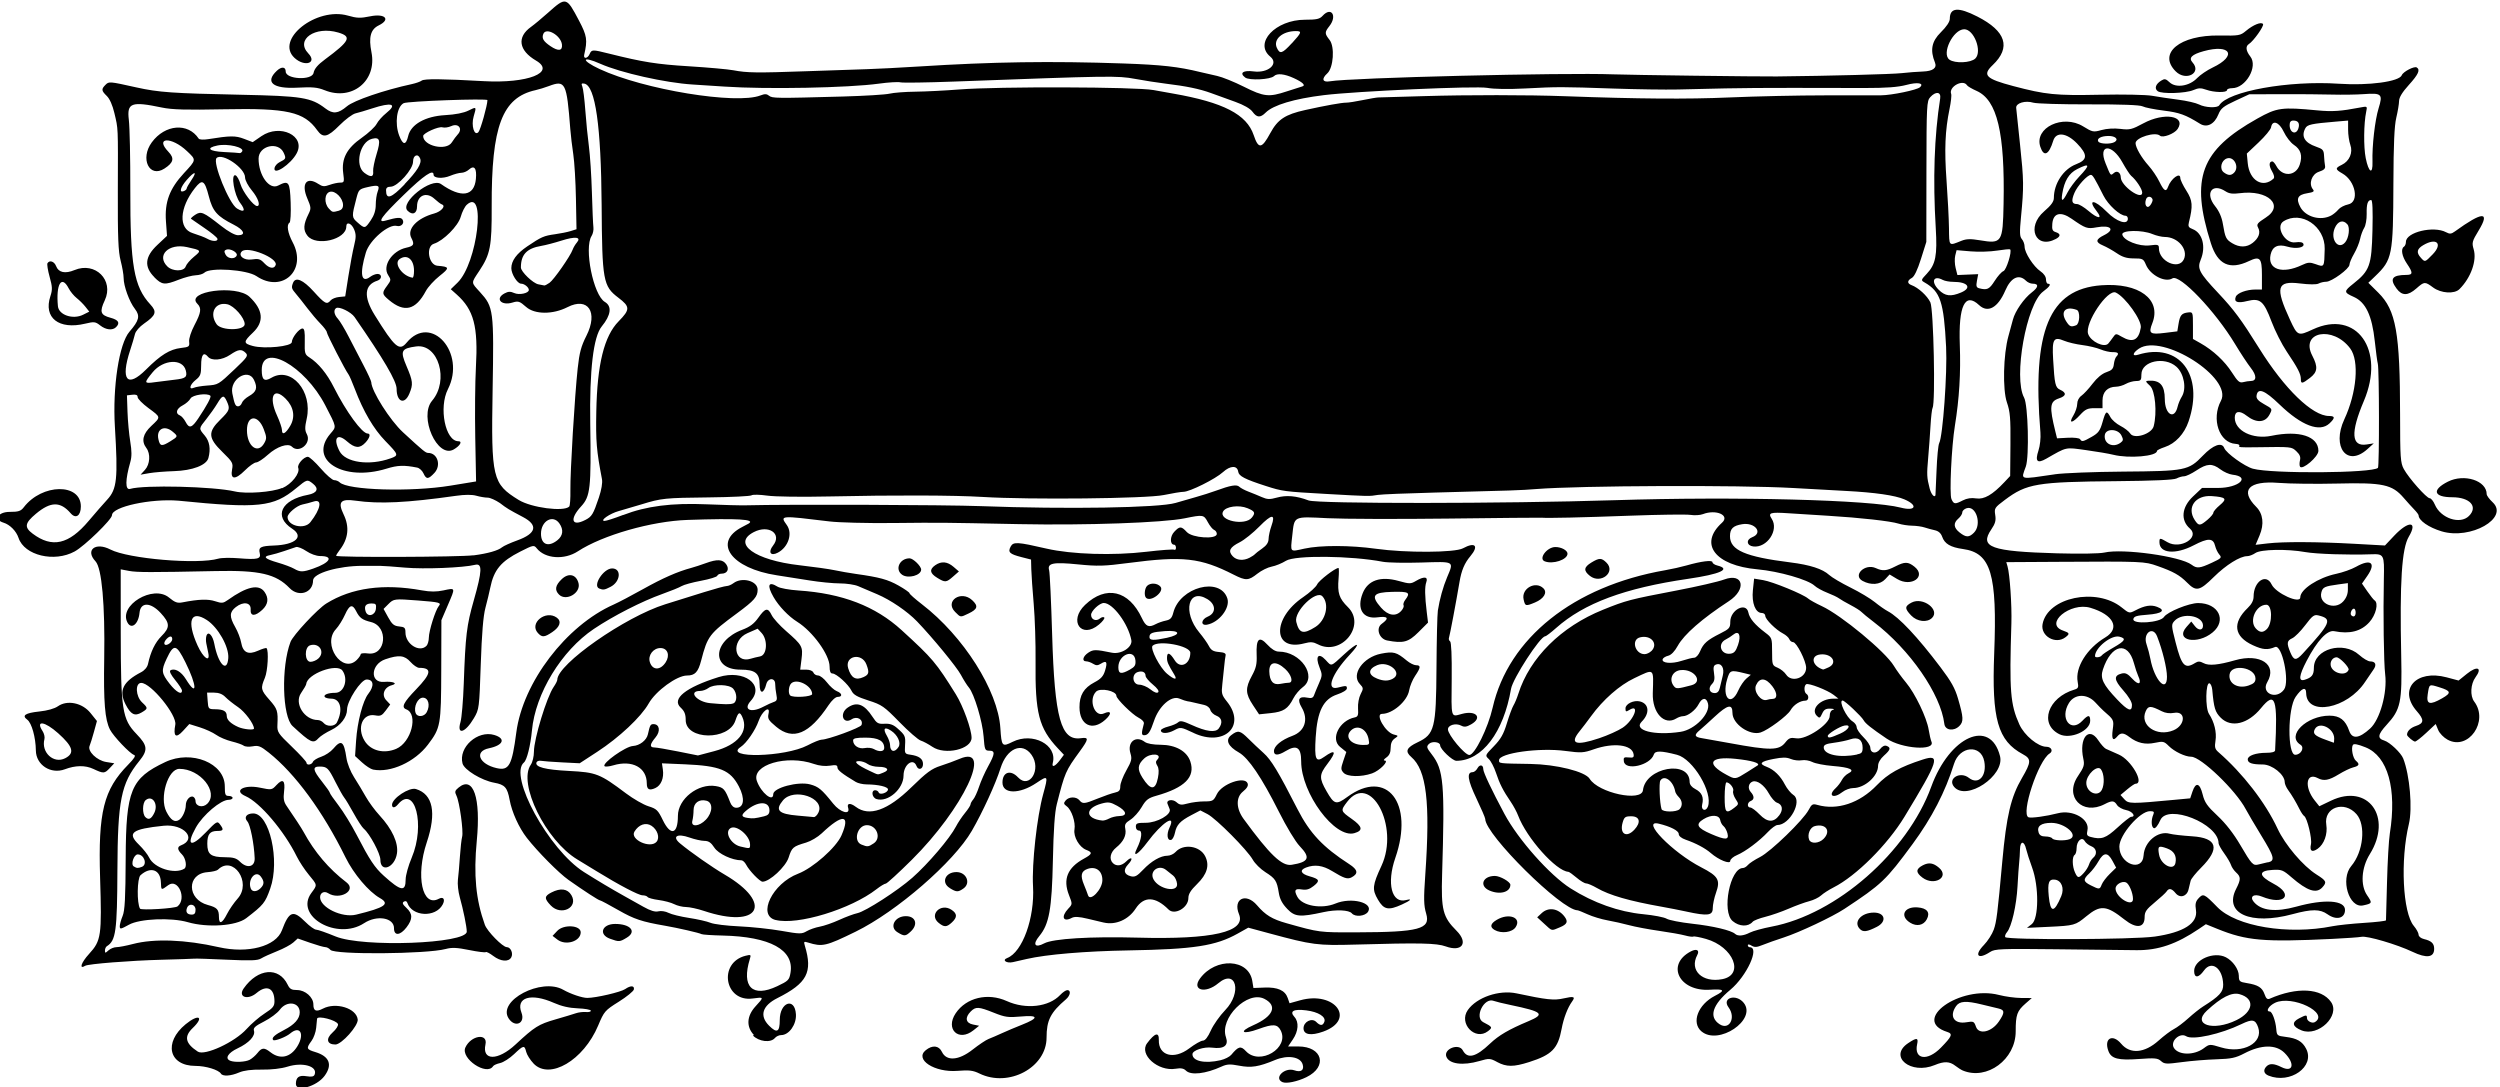 <?xml version="1.0" encoding="UTF-8"?>
<svg width="1205" height="524.1" version="1.1" viewBox="0 0 1204.7 524.06" xmlns="http://www.w3.org/2000/svg">
<path d="m142.5 522.4c0.028-3.224 1.493-4.289 5.097-3.704 2.517 0.408 3.563 0.193 3.949-0.812 1.532-3.993-5.737-6.098-13.09-3.792-2.991 0.938-7.772 1.487-12.37 1.422-5.017-0.071-8.654 0.391-10.99 1.397-3.964 1.71-7.843 1.956-8.711 0.552-1.146-1.855-7.32-3.736-12.26-3.736-12.86 0-15.53-11.25-4.758-20.08 6.282-5.148 9.128-3.655 3.434 1.8-4.319 4.137-3.618 7.43 2.423 11.39 3.308 2.167 17.81-4.549 23.51-10.89 2.235-2.486 6.175-5.875 8.754-7.53 3.895-2.499 4.69-3.48 4.69-5.786 0-6.446-3.699-8.19-8.608-4.059-4.332 3.645-9.135 1.959-6.231-2.188 6.818-9.734 16.98-10.58 21.22-1.762 0.984 2.047 1.862 2.543 4.496 2.543 3.939 0 7.875 3.465 7.875 6.933 0 3.165 1.293 3.728 4.613 2.011 6.275-3.245 16.13-0.173 16.76 5.226 0.351 2.979-7.757 12.08-10.76 12.08-4.102 0-4.752-2.759-1.363-5.787 1.726-1.542 2.874-3.335 2.598-4.055-0.741-1.93-9.842-4.262-10.07-2.58-0.052 0.387-0.245 2.367-0.427 4.401s-1.195 4.864-2.249 6.29c-2.634 3.562-2.46 4.084 1.792 5.357 6.857 2.054 8.449 6.13 4.495 11.5-3.772 5.124-13.85 7.937-13.81 3.855zm-22.24-11.63c1.116-0.598 2.807-2.074 3.756-3.281 2.089-2.656 3.218-2.713 6.278-0.32 4.633 3.624 9.653 2.49 12.94-2.923 3.635-5.985 1.261-10.16-3.491-6.138-1.997 1.689-7.505 3.817-8.167 3.155-0.991-0.991 0.707-2.559 5.281-4.877 4.938-2.502 7.499-5.39 7.499-8.458 0-4.981-6.25-5.822-9.581-1.288-1.176 1.6-4.586 4.149-7.579 5.664-4.274 2.164-5.326 3.117-4.905 4.443 0.791 2.493-2.402 5.954-7.843 8.503-4.669 2.187-6.303 4.897-3.607 5.985 2.187 0.882 7.38 0.626 9.419-0.466zm497.8 10.81c-4.477-1.921 0.947-7.368 5.696-5.72 3.2 1.11 4.848-0.12 3.95-2.949-1.149-3.62-7.186-4.549-13.24-2.039-7.993 3.313-11.51 3.868-17.38 2.74-4.334-0.833-5.839-0.756-8.438 0.431-7.696 3.517-14.8 4.325-17.17 1.954-1.082-1.082-2.439-1.327-4.989-0.899-8.468 1.42-17.76-6.894-13.73-12.29 3.734-5.001 5.776-5.577 5.651-1.592-0.239 7.582 7.261 9.675 14.64 4.083 2.718-2.06 5.684-3.748 6.593-3.75 1.087-3e-3 2.407-1.689 3.856-4.926 1.212-2.707 4.312-7.1 6.889-9.763 8.264-8.539 5.269-20.2-3.33-12.96-6.157 5.18-12.99 3.389-8.799-2.306 7.585-10.3 23.45-9.556 25.2 1.183l0.551 3.397 5.358-0.204c6.326-0.241 9.885 1.35 11.15 4.985l0.898 2.576 5.129-1.428c16.78-4.672 27.09 9.341 11.1 15.09-5.902 2.122-9.493 1.517-9.493-1.601 0-3.149 4.008-5.172 6.101-3.08 1.95 1.95 3.175 1.944 3.928-0.019 0.922-2.402-2.857-4.799-8.718-5.531-6.116-0.764-8.197 0.387-5.695 3.151 2.244 2.479 1.942 6.875-0.744 10.83l-2.316 3.412h4.919c11.72 0 14.3 9.765 3.903 14.81-4.327 2.102-9.591 3.208-11.46 2.407zm-29.9-10.6c2.037-0.472 4.357-1.641 5.156-2.596 3.466-4.146 4.59-4.43 7.045-1.781 6.668 7.195 21.21-1.525 16.75-10.04-1.585-3.024-3.691-3.146-10.62-0.614-7.823 2.86-9.896 1.398-2.578-1.818 9.677-4.254 11.86-9.37 5.409-12.7-8.174-4.227-21.76 9.295-18.56 18.47 1.393 3.997-0.946 5.781-6.604 5.036-4.037-0.531-9.545 1.29-9.545 3.156 0 3.373 5.971 4.646 13.55 2.889zm-116.2 6.419c-3.092-1.511-4.951-1.737-10.59-1.287-11.06 0.883-20.83-5.473-15.3-9.954 3.216-2.604 6.326-2.283 7.799 0.804 2.201 4.614 8.1 4.176 14.81-1.1 2.985-2.345 6.434-4.647 7.663-5.114 1.229-0.467 4.12-1.716 6.424-2.774s6.69-2.911 9.746-4.116c8.217-3.24 8.002-4.719-0.573-3.942-6.14 0.556-7.616 0.35-13.06-1.827-7.369-2.948-8.707-3.018-11.14-0.58-2.901 2.901-2.436 5.56 1.096 6.266l2.971 0.594-2.737 2.19c-7.167 5.735-13.72-0.549-8.56-8.209 5.086-7.551 15.46-10.03 24.63-5.875 9.151 4.144 20.28 2.866 25.75-2.959 1.199-1.276 2.739-2.32 3.423-2.32 1.884 0 1.487 2.604-0.68 4.453-7.421 6.333-9.327 10.1-9.327 18.43 0 14.42-18.26 24.2-32.34 17.32zm621.3 1.018c-2.324-0.934-2.72-2.735-0.984-4.471 1.517-1.517 3.63-1.415 7.156 0.344 5.71 2.848 6.716-1.659 1.529-6.846-4.142-4.142-11.21-4.043-19.44 0.271-4.11 2.154-6.26 2.609-13.34 2.822-4.641 0.14-12.15 0.753-16.7 1.364-7.481 1.006-8.428 0.957-10.06-0.521-1.561-1.412-2.976-1.545-10.55-0.989-10.03 0.736-13.38-0.119-14.77-3.771-2.333-6.137 1.918-8.597 6.149-3.558 4.302 5.124 11.25 4.522 18.03-1.562 2.541-2.282 5.849-4.769 7.352-5.526 1.502-0.757 4.64-3.111 6.974-5.231 2.333-2.119 5.497-4.643 7.031-5.609 7.944-4.999 9.823-7.041 9.752-10.6-0.158-7.924-5.612-11.91-9.27-6.77-2.604 3.657-4.724 3.746-4.724 0.197 0-5.454 9.538-9.562 15.3-6.587 3.368 1.74 6.197 5.78 6.233 8.9 0.031 2.697 0.338 2.976 3.901 3.545 5.368 0.858 7.373 2.125 8.506 5.376 0.728 2.087 1.363 2.627 2.504 2.128 13.11-5.741 24.83-5.107 29.53 1.599 4.584 6.544-6.134 16.89-14.18 13.69-4.461-1.776-4.926-3.885-1.271-5.775 3.463-1.791 3.855-1.806 3.855-0.154 0 1.466 2.526 2.732 3.835 1.923 7.135-4.41-11.01-13.2-19.21-9.305-3.012 1.429-4.696 4.201-2.553 4.201 1.14 0 2.805 4.493 3.127 8.438 0.256 3.136 0.455 3.304 4.487 3.793 5.481 0.665 8.074 2.159 9.91 5.711 4.422 8.552-7.631 17.18-18.11 12.97zm-31.25-13.18c2.832-2.094 2.853-2.095 8.371-0.424 10.57 3.199 20.48-2.177 17.86-9.689-1.33-3.817-2.782-4.098-8.03-1.557-10.02 4.853-23.5 7.823-26.63 5.869-3.175-1.983-7.897 2.508-5.924 5.634 2.24 3.55 9.664 3.637 14.36 0.167zm15.77-13.57c8.307-4.064 9.05-10.42 1.464-12.52-3.738-1.034-8.752 1.501-15.7 7.936-7.327 6.79 2.955 10.1 14.23 4.587zm-131.9 24.28c-0.773-0.322-2.412-1.366-3.642-2.321-2.709-2.102-5.35-2.191-9.807-0.329-11.59 4.842-22.51-4.061-12.9-10.52 4.16-2.794 5.055-2.699 4.36 0.465-1.624 7.394 4.925 8.372 11.44 1.708 5.378-5.501 5.863-6.7 3.071-7.587-17.74-5.632 6.189-22.71 24.97-17.82 2.969 0.773 7.736 1.423 10.59 1.444l5.194 0.038-2.915 2.54c-4.218 3.675-4.856 5.456-4.851 13.53 9e-3 13.5-13.83 23.72-25.52 18.85zm17.4-23.62c2.943-4.332 2.887-5.578-0.287-6.297-1.418-0.322-4.959-1.173-7.87-1.893-7.634-1.888-10.74-1.694-12.47 0.775-3.425 4.89-0.946 8.782 4.957 7.785 3.452-0.583 3.726-0.455 4.643 2.176 1.384 3.97 7.567 2.542 11.02-2.545zm-706.2 20.27c-1.612-1.676-3.217-4.207-3.567-5.625-0.827-3.355-1.272-3.272-5.854 1.086-2.119 2.015-5.136 3.946-6.704 4.291-1.569 0.345-3.093 1.016-3.387 1.492-3.03 4.903-15.79-3.686-13.37-9 2.665-5.848 10.92-7.096 9.681-1.463-1.745 7.943 5.977 7.949 14.51 0.012 9.18-8.535 11.07-9.723 19.22-12.07 4.125-1.187 8.555-2.526 9.844-2.975s3.481-0.714 4.871-0.588c1.39 0.126 2.445-0.172 2.344-0.661-0.101-0.489-2.926-0.99-6.277-1.114-4.122-0.152-7.855-1.005-11.54-2.639-11.04-4.894-18.43-2.663-15.62 4.717 1.965 5.169-3.116 7.457-6.178 2.783-5.596-8.541 15.82-19.79 26.31-13.81 3.585 2.041 9.147 3.924 11.59 3.923 4.15-9.3e-4 16.21-2.811 18.27-4.258 2.593-1.817 4.555-1.732 4.18 0.181-0.167 0.851-3.431 3.508-7.255 5.905-6.722 4.215-7.051 4.595-9.964 11.52-7.037 16.73-23.38 26.34-31.12 18.29zm464.4-0.747c-3.404-1.824-3.826-1.847-8.568-0.469-7.988 2.322-14.56 1.458-15.92-2.094-1.435-3.738 6.003-6.638 7.906-3.082 2.302 4.302 6.271 3.326 13.16-3.234 4.187-3.988 9.057-6.829 18.52-10.8 8.134-3.417 6.861-4.563-8.672-7.805-3.609-0.753-7.242-1.64-8.072-1.969-4.673-1.856-9.516 7.977-5.053 10.26 4.464 2.284 4.595 2.54 2.237 4.354-6.165 4.741-14.22-3.739-9.694-10.2 4.305-6.146 15.08-9.835 23.49-8.045 14.56 3.099 18.07 3.475 22.64 2.43 5.002-1.145 5.834-0.854 4.16 1.453-2.174 2.997-4.105 8.04-5.076 13.26-1.765 9.488-4.679 12.46-15.62 15.96-7.54 2.408-10.93 2.406-15.44-8e-3zm-358.2-13c-3.807-3.974-3.522-9.165 0.762-13.84 4.164-4.546 4.176-4.514-1.423-3.771-13.58 1.801-16.68-17.3-3.353-20.61 2.547-0.632 2.679-0.53 2.031 1.571-4.147 13.46 1.208 18.78 13.2 13.11 5.352-2.532 5.808-2.993 6.396-6.477 1.865-11.04-9.81-17.43-32.77-17.94-5.15-0.114-9.715-0.425-10.14-0.69-0.909-0.562-11.41-2.976-17.52-4.031-11.21-1.932-14.91-3.167-22.5-7.508-4.507-2.579-8.47-4.689-8.808-4.689-0.676 0-7.702-4.554-15.28-9.905-4.653-3.285-14.9-13.62-20.06-20.25-3.806-4.881-7.212-12.4-8.299-18.33-1.096-5.975-2.308-7.325-7.401-8.247-6.123-1.108-14.49-6.192-15.3-9.3-2.029-7.764 7.283-16.12 15.29-13.72 5.721 1.714 4.421 4.974-2.558 6.415-7.221 1.49-4.799 7.647 3.768 9.579 5.912 1.333 7.345-1.283 9.43-17.21 3.158-24.12 24-51.5 46.92-61.64 2.251-0.996 8.646-4.356 14.21-7.467 9.473-5.296 16.61-8.432 23.24-10.21 1.547-0.415 4.659-1.432 6.915-2.26 5.552-2.036 8.176-1.892 9.88 0.541 1.64 2.341 0.532 4.517-2.301 4.517-0.925 0-1.834 0.455-2.019 1.01-0.185 0.556-3.701 1.64-7.812 2.408-4.112 0.769-8.319 1.922-9.351 2.563-1.031 0.641-5.25 2.365-9.375 3.832-9.711 3.452-23.62 10.55-32.95 16.83-15.61 10.5-28.16 31.09-29.83 48.96-0.675 7.202-2.422 14.21-3.835 15.38-7.617 6.322 11.98 42.13 28.92 52.83 6.567 4.149 13.29 8.152 19.42 11.57 2.32 1.292 6.452 3.606 9.181 5.141 3.464 1.948 5.66 2.616 7.274 2.21 1.299-0.326 3.438 9.4e-4 4.882 0.747 1.414 0.73 5.867 1.827 9.897 2.437 4.03 0.61 8.67 1.666 10.31 2.347 1.642 0.681 7.837 1.45 13.77 1.709 5.93 0.259 15.11 1.235 20.4 2.169 8.903 1.571 9.807 1.585 12.19 0.179 1.414-0.835 4.259-1.823 6.322-2.195 2.062-0.372 6.281-1.838 9.375-3.257s7.045-2.885 8.781-3.258c3.876-0.832 19.37-10.82 26.42-17.03 7.638-6.73 18.15-19.07 21.05-24.7 0.928-1.805 2.891-4.748 4.363-6.542 1.472-1.793 2.676-3.658 2.676-4.145 0-0.486 0.579-1.55 1.286-2.365 0.707-0.814 1.98-3.589 2.829-6.168 0.849-2.578 2.801-6.97 4.339-9.759 3.379-6.129 3.489-7.585 0.575-7.585-2.085 0-2.251-0.415-2.727-6.797-0.547-7.341-4.546-20.64-7.12-23.67-0.875-1.031-2.6-3.773-3.834-6.094-2.007-3.772-13.66-17.96-21.13-25.73-4.663-4.849-12.76-10.37-19.22-13.11-3.352-1.42-7.479-3.176-9.172-3.902-1.693-0.725-5.677-1.319-8.852-1.319-3.176 0-9.806-0.653-14.73-1.451-4.928-0.798-11.91-1.898-15.52-2.444-22.17-3.356-31.17-15.86-16.78-23.29 1.497-0.773 2.904-1.519 3.128-1.656 3.368-2.072-5.115-2.577-29.47-1.752-17.33 0.587-40.9 7.332-52.84 15.12-6.559 4.278-15.8 3.62-19.82-1.411-1.359-1.702-1.626-1.65-7.969 1.557-9.322 4.715-12.71 8.797-14.45 17.41-0.446 2.207-1.495 6.573-2.332 9.703-1.049 3.925-1.746 12.37-2.246 27.23-0.714 21.19-0.767 21.61-3.3 25.93-4.19 7.15-8.383 8.353-6.463 1.855 0.572-1.937 1.279-10.27 1.571-18.52 0.825-23.32 1.393-28.04 4.812-40.03 4.093-14.36 4.226-18.1 0.611-17.2-5.666 1.408-24.59 2.161-33.73 1.342-5.272-0.473-10.76-0.859-12.19-0.858-1.431 8.4e-4 -5.133 2e-3 -8.227 9.3e-4 -11.74-4.6e-4 -23.91 3.583-23.91 7.039 0 5.971-6.931 8.238-11.3 3.696-6.574-6.833-14.51-8.665-35.59-8.219-31.57 0.667-38.04 0.654-41.88-0.081l-3.935-0.753 0.017 30.35c0.022 37.54 0.693 41.86 7.609 49.04 5.372 5.576 5.586 7.726 1.3 13.02-8.772 10.84-10.38 18.91-10.52 52.67-0.12 29.29-0.755 33.88-5.053 36.54-0.523 0.324-0.951 1.261-0.951 2.084 0 1.35 0.168 1.344 1.714-0.055 0.943-0.853 2.675-1.552 3.849-1.552s4.727-0.681 7.895-1.514c10.25-2.694 25.3-2.14 41.39 1.522 14.1 3.211 27.54-0.372 30.44-8.111 3.474-9.284 5.389-9.978 11.28-4.086 2.062 2.062 4.407 3.75 5.209 3.75 0.803 0 5.026 1.477 9.386 3.281 13.02 5.39 63.22 3.532 63.22-2.339 0-2.324-1.681-10.59-3.367-16.57-0.752-2.664-1.158-6.461-0.901-8.438 0.257-1.976 0.689-6.968 0.96-11.09 0.272-4.125 0.756-8.455 1.076-9.622 0.711-2.591-1.245-16.72-2.737-19.78-0.931-1.906-0.778-2.455 1.111-3.984 7.044-5.704 10.67 4.994 8.692 25.62-1.596 16.63-0.468 28.44 3.876 40.57 1.13 3.155 8.609 10.78 10.57 10.78 1.908 0 3.225 3.028 2.152 4.946-1.295 2.313-5.128 1.994-8.691-0.723-1.687-1.287-3.298-2.108-3.581-1.825-0.283 0.283-3.891-0.17-8.017-1.006-5.869-1.189-8.325-1.299-11.28-0.504-9.207 2.479-53.58 2.826-55.57 0.434-0.604-0.727-1.705-1.322-2.447-1.322-0.743 0-4.042-0.94-7.333-2.088l-5.982-2.088-2.162 1.951c-1.189 1.073-4.693 2.95-7.787 4.17-3.094 1.221-6.558 2.797-7.699 3.503-1.65 1.021-5.001 1.146-16.41 0.612-7.883-0.369-14.97-0.603-15.74-0.518-0.773 0.084-7.945 0.327-15.94 0.539-14.98 0.398-35.22 1.995-36.67 2.895-3.129 1.934-2.016-1.493 1.864-5.738 5.827-6.376 6.16-8.689 5.287-36.74-0.983-31.6 1.707-42.42 13.55-54.46 2.989-3.041 3.789-4.371 2.812-4.674-1.98-0.614-9.918-8.959-11.58-12.18-2.468-4.773-3.151-13.17-2.796-34.4 0.431-25.81-1.156-43.5-4.192-46.73-5.097-5.425-0.055-9.442 7.156-5.701 8.652 4.489 42.1 7.321 52.06 4.409 1.45-0.424 5.86-0.507 9.799-0.185 9.16 0.749 10.84 0.336 10.13-2.49-0.705-2.807 0.448-3.421 6.843-3.646 10.43-0.366 14.67-4.279 8.786-8.105-9.081-5.904-5.345-13.91 7.627-16.34 4.379-0.822 5.387-2.934 2.512-5.262-2.852-2.309-2.92-2.292-8.154 2.053-11.02 9.153-18.17 9.913-56.8 6.042-13.21-1.1-32.02 2.9-32.02 7 0 2.027-13.16 14.82-17.97 17.46-9.817 5.401-24.25 1.934-27.06-6.5-1.106-3.322-4.158-6.424-7.242-7.359-4.829-1.464-2.696-5.201 2.969-5.201 4.24 0 5.362-0.368 6.797-2.229 8.83-11.5 27.5-11.7 27.5-0.4 0 4.498-2.444 6.153-4.889 3.312-4.987-5.795-9.654-5.731-16.77 0.23-5.379 4.503-5.697 6.489-1.54 9.603 9.372 7.021 17.39 5.192 26.96-6.155 3.163-3.747 7.168-8.34 8.899-10.21 4.758-5.128 5.277-10.02 3.745-35.26-1.16-19.11 2.041-39.97 7.016-45.72 4.697-5.429 5.222-7.58 2.676-10.95-2.75-3.5-5.48-11.1-5.48-15 0-1.51-0.648-5.247-1.441-8.305-1.151-4.44-1.423-11.17-1.351-33.42 0.103-32.03 0.202-29.77-1.656-37.7-0.889-3.795-2.264-6.904-3.646-8.241-2.632-2.548-2.726-3.305-0.661-5.37 1.698-1.698 1.816-1.688 14.85 1.215 10.77 2.398 17.39 2.865 50.48 3.555 29.44 0.614 33.75 1.312 40.66 6.586 3.693 2.817 6.134 2.575 10.42-1.035 3.371-2.836 17.89-7.794 31.31-10.7 1.924-0.416 4.034-1.166 4.688-1.668 1.236-0.948 9.715-0.873 29.91 0.263 21.17 1.19 34.93-4.219 25.21-9.906-8.364-4.892-9.331-11.33-2.437-16.24 1.523-1.084 5.217-4.156 8.209-6.826 8.703-7.766 8.858-7.726 14.96 3.86 3.821 7.253 4.124 9.261 2.474 16.4-0.485 2.099 1.617 1.889 2.568-0.257 1.033-2.329 1.272-2.337 9.354-0.313 16.38 4.101 23 5.154 38.47 6.11 9.261 0.573 18.95 1.442 21.53 1.932 6.581 1.251 11.19 1.311 35.16 0.458 11.6-0.413 24.89-0.864 29.53-1.003 4.641-0.139 15.61-0.707 24.38-1.262 36.06-2.284 63.88-2.699 98.9-1.474 18.39 0.643 26.54 1.555 37.04 4.142 2.062 0.508 5.727 1.349 8.143 1.868 2.416 0.519 8.209 2.86 12.87 5.202 9.648 4.846 12.06 5.106 20.7 2.232 3.352-1.114 6.648-2.166 7.325-2.337 1.95-0.492 0.405-2.048-4.049-4.077-4.488-2.045-8.004-2.394-9.458-0.941-1.685 1.685-11.9 2.198-13.88 0.699-2.942-2.22-1.002-3.628 4.071-2.955 7.025 0.932 12.21-3.638 8.05-7.092-8.1-6.6 2.5-17.82 16.7-17.82 5.588 0 7.077-0.329 8.476-1.875 4.168-4.606 7.2-0.039 3.281 4.943-2.349 2.986-2.339 3.589 0.104 6.695 2.552 3.244 1.853 13.4-1.107 16.08-2.929 2.651-2.342 4.467 1.237 3.831 9.677-1.719 113.2-4.26 136.6-3.352 8.122 0.315 69.84 1.11 78.75 1.015 25.42-0.271 55.67-1.073 60.28-1.598 2.991-0.341 7.547-0.69 10.12-0.775 4.875-0.162 6.951-1.695 5.876-4.336-2.425-5.958-1.604-10.2 2.818-14.56 2.747-2.708 4.337-5.094 4.337-6.509 0-5.476 4.027-5.807 13.28-1.089 13.83 7.051 16.31 14.89 7.4 23.37-5.116 4.868-3.408 6.613 9.92 10.14 15.61 4.128 20.44 4.613 41.59 4.173 11.21-0.233 22.45-0.01 25.31 0.503 2.836 0.507 8.491 1.352 12.57 1.876 4.076 0.524 8.59 1.563 10.03 2.309 3.026 1.565 8.889 1.803 9.758 0.397 4.178-6.76 33.41-12.03 57.64-10.39 14.46 0.978 29.15-1.015 30.34-4.116 0.648-1.69 6.001-4.471 7.19-3.737 1.816 1.122 0.819 3.345-3.778 8.42-3.172 3.503-4.698 6.006-4.721 7.744-0.019 1.413-0.621 5.027-1.339 8.033-0.942 3.942-1.331 12.82-1.396 31.85-0.118 34.63-0.513 36.63-8.798 44.59l-3.288 3.16 4.848 4.809c8.496 8.427 10.43 19.27 10.46 58.72 0.016 20.76 0.189 23.28 1.795 26.23 2.371 4.356 10.99 14.08 12.48 14.08 0.652 0 1.765 1.371 2.475 3.047 2.808 6.636 12.17 9.768 16.44 5.499 4.513-4.513 0.514-9.007-8.03-9.026-9.016-0.019-10.01-3.517-2.138-7.507 7.889-3.998 18.71-0.521 18.71 6.009 0 0.674 1.298 2.437 2.884 3.919 8.086 7.553-10.62 18.21-24.59 14.01-6.22-1.87-11.08-5.247-11.1-7.707 0-0.363-0.954-1.635-2.114-2.826s-3.469-3.743-5.131-5.671c-5.499-6.381-10.06-7.362-31.77-6.831-10.25 0.251-23.07 0.104-28.49-0.327-14.39-1.144-18.77 3.551-10.78 11.54 3.344 3.344 3.933 8.336 1.628 13.79l-1.914 4.53 5.769-0.679c7.587-0.893 23.85-0.821 41.96 0.187l14.62 0.814 4.48-4.747c6.937-7.349 11.5-7.038 7.024 0.48-3.4 5.712-4.429 21.84-3.666 57.43 0.481 22.45-0.243 25.88-7.043 33.28-4.274 4.655-4.555 6.536-1.13 7.565 2.667 0.801 8.077 5.928 9.145 8.666 3.167 8.118 4.532 24.01 2.714 31.58-4.19 17.45-2.958 42.74 2.392 49.1 1.267 1.506 2.303 3.407 2.303 4.225 0 0.848 1.108 1.752 2.578 2.103 3.621 0.865 4.922 2.11 4.922 4.711 0 4.198-3.609 4.694-10.44 1.435-7.439-3.55-21.88-7.798-24.57-7.229-1.111 0.234-7.504 0.69-14.21 1.013-32.99 1.59-41.2 0.873-55.25-4.827l-5.566-2.257-3.34 2.267c-10.81 7.339-19.66 10.36-30.06 10.25-5.414-0.057-22.94-0.257-38.95-0.444-26.49-0.309-29.33-0.192-31.61 1.301-5.915 3.875-7.885 1.664-3-3.366 1.826-1.881 3.962-5.215 4.745-7.409 1.319-3.696 1.834-7.812 4.108-32.85 2-22.02 4.134-31.07 9.478-40.21 4.508-7.705 4.568-9.234 0.45-11.45-12.12-6.525-15.06-16.88-13.83-48.57 1.491-38.29-1.547-48.47-15.02-50.34-6.024-0.835-8.863-2.504-10.05-5.907-0.595-1.707-1.776-2.758-3.532-3.142-1.451-0.318-3.693-0.93-4.982-1.36-1.289-0.43-3.97-0.807-5.959-0.837-1.988-0.03-4.941-0.478-6.562-0.996-3.795-1.213-18.41-2.848-33.89-3.79-6.703-0.408-15.33-0.952-19.18-1.209-8.886-0.593-9.961-0.234-8.045 2.689 3.542 5.406-2.239 14.09-8.865 13.32-3.261-0.381-3.617-3.298-0.545-4.466 5.404-2.054 1.379-7.275-4.832-6.267-4.413 0.716-5.882 2.165-5.882 5.804 0 6.696 7.357 9.885 29.06 12.6 9.531 1.191 15.57 3.144 18.75 6.062 1.289 1.184 5.907 3.913 10.26 6.065 4.355 2.152 9.628 5.309 11.72 7.014 2.09 1.706 4.93 3.693 6.311 4.415 5.311 2.781 14.32 12.37 25.36 26.99 5.197 6.885 6.978 10.07 8.444 15.1 2.66 9.133 2.755 11.09 0.643 13.2-2.703 2.703-6.86 2.12-7.236-1.014-1.717-14.3-16.6-35.8-33.94-49.03-2.836-2.165-5.578-4.407-6.094-4.982-0.516-0.575-2.836-2.038-5.156-3.252-2.32-1.213-4.852-2.681-5.625-3.262-0.773-0.581-3.305-1.788-5.625-2.683-2.32-0.895-5.075-2.422-6.12-3.395-3.143-2.923-17.17-6.944-27.48-7.881-20.5-1.86-28.41-12.24-17.12-22.46 3.959-3.583-2.793-6.608-9.231-4.137-1.315 0.505-3.992 0.665-5.948 0.357s-15.03-0.136-29.06 0.383c-23.66 0.875-39.46 1.233-42.85 0.97-0.773-0.06-21.02 0.13-45 0.423s-50.06 0.211-57.97-0.181c-16.76-0.832-16-1.209-17.06 8.419-0.907 8.249-1.306 7.824 5.863 6.242 7.653-1.689 22.12-1.661 34.48 0.068 14.44 2.02 38.02 1.899 41.91-0.216 5.923-3.221 7.811-1.227 3.589 3.791-2.825 3.357-4.291 6.831-5.229 12.39-1.63 9.662-4.684 25.86-5.076 26.92-0.232 0.628 6e-3 1.406 0.527 1.728 0.594 0.367 0.886 7.046 0.781 17.88-0.192 19.79-0.553 18.56 5.021 17.07 6.792-1.817 9.953 1.869 4.342 5.063-2.222 1.265-3.306 1.406-4.769 0.623-2.572-1.376-6.406-0.302-6.406 1.794 0 2.621 8.118 12.35 10.3 12.35 2.602 0 9.007-13 11.25-22.83 7.645-33.54 39.01-58.52 83.13-66.22 3.179-0.554 7.819-1.593 10.31-2.309 7.083-2.032 12.5-2.708 12.5-1.559 0 0.551 1.055 1.267 2.344 1.59 6.812 1.71 1.473 4.145-14.06 6.416-30.64 4.477-50.16 11.74-63.62 23.68-2.505 2.222-4.897 4.04-5.315 4.04-2.376 0-15.58 20.34-16.43 25.31-3.606 21.01-13.96 34.65-26.34 34.68-1.909 5e-3 -7.831-5.639-7.831-7.464 0-1.648-3.926-2.131-5.394-0.664-1.288 1.288-1.15 1.801 1.343 5.018 5.778 7.455 6.337 13.93 5.001 57.96-0.517 17.03 0.365 20.47 6.936 27.04 5.848 5.848 2.723 10.43-5.161 7.572-4.463-1.62-12.49-1.785-43.51-0.89-18.3 0.527-20.77 0.207-41.31-5.346l-10.38-2.805-5.092 2.852c-10.59 5.934-21.12 7.56-52.44 8.105-21.03 0.365-39.68 1.931-49.22 4.131-2.062 0.476-5.07 1.162-6.683 1.525-3.102 0.698-5.412-0.959-2.757-1.978 7.352-2.821 13.31-19.31 12.46-34.48-0.619-11.02 1.859-33.5 4.917-44.6 2.462-8.939 2.362-9.102-3.27-5.309-8.199 5.522-16.38 5.427-16.38-0.189 0-5.074 3.87-6.363 7.5-2.498 5.548 5.906 11.43-3.94 6.499-10.87-4.518-6.346-11.92-3.152-14.93 6.439-2.343 7.477-8.619 21.18-13.84 30.21-8.683 15.03-36.22 38.92-56.01 48.6-14.35 7.012-16.01 7.394-22.88 5.251-2.053-0.641-2.196-0.5-1.577 1.553 3.852 12.78 1.106 18-13.26 25.22-7.278 3.658-8.741 8.525-3.991 13.28 3.816 3.816 5.152 3.098 5.152-2.77 0-8.561 7.25-11.12 7.787-2.75 0.316 4.937-3.315 10.06-7.131 10.06-1.008 0-2.358 0.633-2.999 1.406-2.016 2.429-7.739 1.769-10.61-1.223zm139.9-44.19c4.248-2.274 22.33-3.378 45.1-2.754 36 0.986 52.3-2.788 48.78-11.29-3.067-7.404 3.316-10.58 8.671-4.321 4.068 4.759 7.271 6.706 14.27 8.674 15.95 4.485 15.57 4.436 33.75 4.381 30.2-0.091 35.7-1.564 33.52-8.982-1.192-4.067-1.258-7.034-0.421-19.03 2.42-34.71 0.576-50.15-6.74-56.47-3.164-2.73-2.378-4.56 3.06-7.124 8.141-3.839 8.882-6.76 9.061-35.73 0.083-13.44 0.38-25.91 0.661-27.72 0.847-5.457 2.518-11.48 4.472-16.11 3.306-7.844 3.785-7.572-12.45-7.066-7.863 0.246-16.2 0.082-18.52-0.364-15.32-2.944-42.34-3.227-46.69-0.489-1.907 1.2-5.004 2.468-6.884 2.817-1.879 0.35-4.996 1.891-6.926 3.424-4.26 3.385-5.548 3.44-11.37 0.48-16.1-8.188-24.43-9.115-50.76-5.651-11.68 1.537-14.81 1.625-24.27 0.679-12.14-1.213-14.96-0.624-13.94 2.907 0.323 1.116 0.974 15.11 1.447 31.09 1.188 40.19 4.231 51.12 13.85 49.77 3.902-0.551 3.833 0.325-0.498 6.289-6.953 9.574-7.164 10.06-11.11 25.51-0.996 3.9-1.575 12.24-1.89 27.19-0.494 23.44-1.799 30.67-6.565 36.4-3.361 4.039-2.095 5.894 2.385 3.496zm28.69-10.02c-1.031-0.241-4.506-1.068-7.721-1.837-4.219-1.009-6.354-1.126-7.673-0.421-4.213 2.255-5.334-0.577-1.741-4.401 2.079-2.213 2.08-2.229 0.362-6.623-2.991-7.648-0.7-13.2 7.237-17.53 4.052-2.211 4.262-3.016 1.098-4.219-3.336-1.268-6.271-6.363-5.671-9.844 0.603-3.5-1.387-9.44-3.739-11.16-1.503-1.099-1.581-1.521-0.518-2.801 1.574-1.896 5.112-1.95 6.647-0.101 1.555 1.874 2.327 1.799 8.906-0.87 3.094-1.255 6.785-2.53 8.203-2.833 2.025-0.433 2.578-1.084 2.578-3.036 0-1.366 1.313-4.811 2.917-7.653 2.536-4.494 2.795-5.567 1.981-8.221-1.66-5.409 2.558-8.808 6.876-5.541 1.138 0.861 4.022 1.388 7.699 1.406 7.237 0.037 12.66 3.101 14.3 8.082 2.459 7.452-2.669 12.61-16.39 16.48-3.945 1.114-5.013 1.943-7.084 5.497-1.341 2.302-3.777 5.029-5.413 6.06-2.459 1.55-2.886 2.312-2.463 4.398 0.629 3.103-0.869 6.163-4.418 9.029-2.82 2.277-3.506 5.544-1.571 7.479 1.69 1.69 4.266 1.359 6.453-0.828 2.715-2.715 3.55-1.379 0.901 1.44-2.532 2.695-2.029 4.901 1.307 5.738 1.933 0.485 3.014-0.091 5.9-3.14 3.978-4.205 8.444-6.773 11.78-6.773 1.235 0 2.974-0.806 3.866-1.791 3.738-4.13 11.65-3.029 14.24 1.983 2.264 4.378 1 8.738-3.92 13.52-3.013 2.929-4.148 4.77-4.148 6.733 0 4.625-6.622 8.424-9.561 5.486-6.385-6.385-11.89-6.528-15.86-0.412-3.453 5.324-9.66 8.031-15.36 6.699zm-0.67-20.28c0.107-4.513-2.972-6.972-7.034-5.619-3.192 1.063-3.699 3.166-1.841 7.625 0.78 1.871 1.666 4.179 1.97 5.13 1.026 3.209 6.801-2.76 6.905-7.136zm36.01 1.624c-0.156-1.529-0.999-3.315-1.875-3.969-0.876-0.654-2.375-1.849-3.333-2.655-3.534-2.974-8.289 0.463-6.155 4.449 2.565 4.793 11.81 6.562 11.36 2.175zm-32.7-31.5c1.126-0.616 3.313-1.143 4.86-1.172 4.047-0.075 3.576-2.407-0.996-4.929-3.302-1.821-4.299-1.969-7.5-1.108-8.242 2.217-8.021 7.334 0.354 8.2 0.678 0.07 2.155-0.376 3.281-0.992zm23.46-19.55c0.562-2.844 0.471-4.669-0.296-5.897-0.797-1.276-0.824-2.065-0.096-2.793 2.958-2.958-3.083-3.608-6.236-0.671-3.196 2.978-3.389 5.176-0.812 9.259 3.868 6.127 6.242 6.16 7.44 0.102zm62.35 63.13c-2.45-2.549-3.606-4.748-4.087-7.773-0.918-5.773-1.65-6.899-6.468-9.947-2.299-1.454-5.033-4.163-6.076-6.019-2.631-4.682-17.64-19.79-21.82-21.96l-3.438-1.787-4.345 2.281c-5.42 2.845-7.114 4.669-7.898 8.5-0.339 1.658-1.133 3.187-1.764 3.398-1.945 0.648-2.429-2.595-0.873-5.857 3.348-7.021-3.623-2.484-10.59 6.892-4.487 6.04-7.463 7.848-5.091 3.093 2.289-4.588 2.75-8.589 0.99-8.589-0.898 0-1.523-0.769-1.523-1.875 0-1.629 0.625-1.875 4.772-1.875 5.498 0 12.52-3.998 11.53-6.562-0.299-0.773-0.758-1.93-1.02-2.57-0.783-1.915 2.454-2.478 4.355-0.757 1.467 1.328 2.344 1.424 5.356 0.588 1.981-0.55 5.57-1.002 7.977-1.005 4.124-5e-3 4.475-0.207 6.094-3.521 2.433-4.978 13.4-8.815 14.8-5.175 0.435 1.134-0.253 2.336-2.29 3.998-3.416 2.788-3.27 8.172 0.356 13.13 12.7 17.37 18.47 22.88 23.18 22.12 8.33-1.332 9.221-3.42 3.847-9.013-2.029-2.112-6.323-9.218-10.03-16.6-8.267-16.46-14.66-25.92-19.26-28.51-5.274-2.964-6.651-6.089-3.687-8.367 3.247-2.496 4.258-2.288 8.249 1.699 1.936 1.934 5.226 5.038 7.309 6.898 3.697 3.301 7.106 8.937 16.38 27.09 5.917 11.57 12.3 18.35 24.95 26.5 4.137 2.665 4.482 4.552 1.157 6.331-1.994 1.067-3.6 0.555-9.436-3.008-4.523-2.761-8.392-3.284-12.57-1.696-3.249 1.235-2.545 3.022 1.654 4.204 4.838 1.361 5.197 2.16 2.083 4.642-2.084 1.662-3.522 2.084-5.823 1.711-3.277-0.532-3.8 0.357-2.09 3.551 2.347 4.386 11.7 6.027 18.4 3.229 7.553-3.156 18.36-0.454 15.7 3.926-1.343 2.211-6.251 2.718-7.834 0.81-1.36-1.639-7.603-1.908-13.63-0.587-11.46 2.51-13.8 2.304-17.49-1.531zm43.7-4.474c-2.883-4.919-2.677-6.881 1.714-16.34 8.809-18.98-5.394-45.42-16.55-30.8-3.252 4.264-3.216 4.402 2.197 8.221 5.241 3.698 5.595 5.634 1.26 6.877-9.383 2.691-25.62-19.23-25.62-34.59 0-6.78-2.159-8.209-7.497-4.964-3.626 2.205-5.628 2.215-5.628 0.028 0-2.478 3.527-5.403 8.906-7.386 5.995-2.211 7.852-7.924 4.45-13.69-2.277-3.859-1.328-5.51 2.704-4.704 2.05 0.41 2.804 0.129 3.283-1.223 0.342-0.965 1.406-3.532 2.365-5.703 1.643-3.72 1.655-4.17 0.204-7.796-2.104-5.258-0.452-7.171 2.988-3.462 2.987 3.221 2.279 3.434 8.936-2.686 6.788-6.241 8.503-6.032 2.569 0.312-8.586 9.179-11.49 17.18-5.71 15.73 4.176-1.048 4.462-1.024 4.462 0.38 0 0.78-1.969 2.002-4.688 2.91-6.669 2.227-9.585 8.027-10.35 20.59-0.657 10.78 0.03 12.38 4.07 9.508 5.534-3.941 6.156-2.637 1.593 3.339-4.004 5.244-4.055 6.867-0.414 13.22 3.674 6.407 4.624 6.666 10.01 2.721 19.02-13.95 32.31 2.921 23.13 29.36-4.294 12.36-1.782 22.18 5.206 20.35 3.192-0.835 2.164 0.241-2.064 2.16-6.509 2.954-8.673 2.513-11.52-2.351zm-16.61-61.19c-1.32-1.476-1.325-2.058-0.049-5.805l1.418-4.164-3.033-2.475c-4.728-3.859-0.323-12.68 7.09-14.2 1.536-0.314 1.803-1.04 1.592-4.338-0.145-2.271 0.386-5.196 1.245-6.857 1.415-2.735 1.391-3.01-0.413-4.932-4.276-4.551 1.571-12.88 10.24-14.58 6.035-1.187 7.454-0.805 12.45 3.354 1.458 1.212 3.461 2.204 4.453 2.204 2.373 0 2.274 1.097-0.46 5.127-1.245 1.834-2.539 4.969-2.877 6.965-0.879 5.205-7.971 11.35-13.1 11.35-3.441 0 1.646 8.938 5.661 9.946 2.338 0.587 2.343 0.608 0.443 1.939-1.294 0.906-1.922 2.383-1.922 4.521 0 2.218-0.628 3.615-2.084 4.634-1.146 0.803-1.533 1.459-0.859 1.459 2.45 0-2.325 4.9-6.033 6.191-5.304 1.846-11.96 1.686-13.76-0.331zm12.07-16.31c-0.98-4.902-5.473-7.03-8.484-4.018-3.159 3.159 0.055 6.964 5.884 6.964 3.076 0 3.169-0.105 2.601-2.946zm11.67-28.96c5.082-2.72-1.943-8.857-7.502-6.554-4.5 1.864-4.515 4.693-0.033 6.481 3.079 1.229 5.335 1.251 7.535 0.073zm-95.92 26.13c-6.279-2.928-6.353-2.938-9.412-1.291-3.153 1.698-6.374 1.718-6.409 0.04-0.011-0.516 1.593-1.345 3.565-1.844 1.972-0.499 4.117-1.422 4.767-2.053 0.935-0.906 2.252-0.656 6.295 1.195 7.301 3.342 11.69 3.914 13.29 1.731 1.976-2.703 1.522-5.071-1.169-6.095-1.339-0.509-2.655-1.769-2.925-2.8-0.278-1.065-1.555-2.097-2.956-2.391-1.356-0.284-3.521-0.785-4.81-1.112-1.289-0.327-2.766-0.626-3.281-0.665-0.516-0.039-2.271-0.624-3.901-1.301-3.877-1.61-9.817 3.65-12.2 10.8-1.777 5.336-2.842 6.878-4.75 6.878-1.34 0-1.363-0.949-0.138-5.594 0.215-0.814-0.852-1.995-2.616-2.894-3.024-1.543-10.62-9.054-10.62-10.5 0-2.394-7.795-4.018-9.777-2.036-3.828 3.828-0.743 12.56 3.719 10.53 3.646-1.661 4.013 0.073 0.651 3.077-6.204 5.543-12.32 2.566-12.38-6.027-0.04-5.83 2.064-9.351 7.209-12.06 3.141-1.657 4.304-2.942 5.124-5.665 1.25-4.148 0.733-5.031-1.961-3.349-1.576 0.984-2.336 0.997-3.829 0.065-1.024-0.64-2.501-1.163-3.281-1.163-2.25 0-1.651-2.445 1.03-4.201 2.402-1.574 3.456-1.571 11.34 0.039 4.467 0.912 9.998-2.659 9.366-6.046-1.466-7.859-8.917-17.92-13.27-17.92-2.056 0-6.131 3.803-6.131 5.722 0 2.314 2.389 3.296 4.253 1.749 0.779-0.647 1.723-0.864 2.097-0.482 0.374 0.382-0.78 1.918-2.565 3.415-8.522 7.144-14.8-1.774-6.681-9.495 10.09-9.598 21.07-7.047 27.36 6.357 1.947 4.149 3.321 4.735 6.765 2.884 1.126-0.605 3.29-1.356 4.808-1.668 2.178-0.448 2.934-1.254 3.587-3.822 3.132-12.32 22.55-17.45 26.04-6.884 1.513 4.585-3.99 11.67-9.849 12.69-3.129 0.541-2.817-2.554 0.391-3.882 4.117-1.705 4.024-5.898-0.188-8.459-9.231-5.614-12.08 6.252-3.866 16.09 1.801 2.155 3.878 5.088 4.617 6.517 1.048 2.027 2.119 2.663 4.865 2.89 2.563 0.212 3.431 0.674 3.191 1.698-0.181 0.773-0.481 3.094-0.666 5.156s-0.593 5.954-0.906 8.647c-0.52 4.469-0.323 5.206 2.265 8.438 9.401 11.74-1.434 21.93-16.07 15.1zm-19.72-23.36c-1.914-1.578-3.481-3.446-3.481-4.152 0-1.79-1.554-2.559-3.758-1.859-3.172 1.007-2.579 6.09 0.712 6.096 1.418 3e-3 3.844 1.026 5.391 2.274 1.765 1.424 3.149 1.942 3.715 1.39 0.572-0.557-0.373-1.931-2.578-3.748zm10.38-4.722c-3.051-5.038-3.522-6.115-3.535-8.089-0.02-3.044 1.407-2.597 3.736 1.172 2.634 4.262 7.5 1.895 7.5-3.648 0-3.396-15.32-6.247-18.19-3.384-1.299 1.299 3.495 10.55 6.989 13.49 3.513 2.956 5.14 3.168 3.497 0.455zm-21.41-2.464c2.387-1.343 2.869-2.151 2.654-4.453-0.543-5.833-8.231-2.769-8.231 3.281 0 3.283 1.328 3.562 5.577 1.172zm17.81-15.31c7.1-1.523 6.464-3.78-0.911-3.237-6.282 0.463-7.48 0.927-7.48 2.901 0 1.615 2.046 1.697 8.391 0.336zm41.46 32.38c-3.631-5.481-3.721-8.158-0.474-14.11 2.024-3.713 2.462-5.638 2.283-10.05-0.319-7.845 1.188-9.277 5.178-4.922 1.999 2.182 3.908 3.346 5.488 3.346 10.56 0 18.68 11.91 11.64 17.08-1.598 1.176-3.663 3.614-4.588 5.419-2.615 5.103-4.75 6.499-10.93 7.145l-5.623 0.588-2.978-4.496zm17.3-10.74c2.346 0 1.338-3.811-1.758-6.649-4.425-4.057-7.772-3.513-7.629 1.241 0.143 4.736 1.866 6.654 5.35 5.957 1.511-0.302 3.328-0.55 4.037-0.55zm13.99-18.52c-2.217-1.16-3.512-1.251-6.494-0.455-15.29 4.082-15.7-12-0.567-22.28 3.143-2.135 6.181-4.904 6.75-6.153 0.857-1.882 8.681-7.9 10.27-7.9 0.255 0 0.273 2.301 0.04 5.113-0.584 7.036 0.24 9.541 4.537 13.79 8.907 8.818-3.259 23.78-14.54 17.88zm-1.197-8.336c5.09-3.188 6.901-11.02 3.418-14.78-3.018-3.257-13.86 7.331-12.61 12.31 1.407 5.608 3.348 6.129 9.192 2.468zm34.66 6.508c-3.914-0.753-5.624-5.873-2.678-8.019 3.794-2.764 3.089-3.832-2.078-3.146-6.995 0.928-10.07-4.12-7.079-11.61 2.504-6.259 8.588-8.351 17.27-5.939 5.347 1.487 5.875 1.487 8.374 0.011 3.924-2.318 5.975-2.1 5.024 0.534-0.816 2.262-0.751 6.639 0.216 14.57l0.605 4.963-4.647 4.647c-4.814 4.814-7.28 5.469-15 3.984zm6.754-14.28c0.904-0.999 1.405-2.202 1.113-2.674-0.292-0.472 0.075-1.659 0.816-2.637 2.682-3.543 1.829-4.062-6.328-3.853-9.266 0.238-10.4 1.851-5.347 7.606 3.396 3.867 7.118 4.462 9.746 1.558zm-123-6.3c-1.019-1.019-0.713-4.537 0.5-5.75 1.597-1.597 4.985-1.393 6.464 0.389 2.003 2.414-4.729 7.596-6.964 5.361zm486 163.3c14.19-2.035 21.03-6.421 20.01-12.83-0.438-2.738-0.172-4.063 1.097-5.466 2.407-2.66 2.822-2.477 9.205 4.067 9.112 9.341 34.09 13.49 55.49 9.213 2.594-0.518 9.449-1.241 15.23-1.607 5.786-0.366 10.54-0.922 10.57-1.235 0.027-0.313 0.252-8.585 0.499-18.38 0.247-9.797 0.854-20.34 1.349-23.44 3.455-21.61-0.951-37.26-11.7-41.56-3.777-1.511-5.662-1.866-6.105-1.15-0.955 1.545-0.017 6.402 1.474 7.639 1.938 1.609 1.599 2.451-1.274 3.166-1.418 0.353-4.588 1.875-7.045 3.383-4.707 2.889-7.196 3.339-10.04 1.818-5.676-3.038-6.7 4.257-1.51 10.76l2.222 2.787 5.633-2.692c17.89-8.551 29.83 7.891 18.71 25.77-4.078 6.56-4.636 14.96-1.315 19.81 2.596 3.789 2.534 3.947-1.943 4.907-6.789 1.456-11.04-12.68-5.698-18.97 5.856-6.897 7.154-19.75 2.527-25.02-5.92-6.743-15.88-3.259-14.55 5.087 0.72 4.503-1.04 9.41-4.158 11.59-2.753 1.928-3.953 1.12-3.229-2.177 0.593-2.699-1.82-12.7-3.282-13.6-0.449-0.278-1.398-1.656-2.11-3.064-1.966-3.891-3.809-6.998-5.622-9.476-0.902-1.233-1.641-2.947-1.641-3.808 0-3.628-6.07-8.494-10.6-8.494-5.155 0-7.216-0.705-7.216-2.467 0-1.787 3.893-3.158 8.967-3.158 2.668 0 4.18-0.42 4.219-1.172 1.322-25.17 0.106-28.81-6.806-20.34-6.274 7.684-14.38 9.619-19.38 4.624-2.727-2.727-3.328-4.705-4.104-13.5-0.133-1.507-0.732-2.901-1.331-3.098-1.886-0.619-2.094 11.93-0.244 14.74 2.562 3.893 3.777 8.89 3.137 12.9-0.501 3.134-0.265 4.068 1.396 5.516 11.84 10.33 22.69 24.36 28.52 36.9 3.649 7.843 12.26 17.98 18.76 22.09 4.802 3.034 5.094 3.677 2.813 6.197-2.878 3.18-7.226 1.755-14.89-4.88-4.076-3.527-4.756-3.788-9.213-3.529-6.866 0.399-6.652 2.861 0.578 6.647 10.11 5.295 5.254 10.66-5.612 6.195-3.799-1.559-6.082-0.075-3.911 2.543 3.555 4.287 10.53 5.074 20.5 2.312 13.6-3.769 23.48-3.11 23.48 1.566 0 4.101-4.171 5.149-8.427 2.118-3.6-2.564-7.55-2.576-16.89-0.053-20.22 5.467-33.21-0.34-27.18-12.16 2.336-4.578 2.338-5.832 0.017-7.933-1.018-0.921-2.125-2.54-2.461-3.596-0.335-1.057-1.823-3.595-3.305-5.642-1.483-2.047-2.696-4.225-2.696-4.841 0-9.442-24.51-19.2-28.07-11.17-1.127 2.547-2.388 4.135-3.091 3.893-1.285-0.443-1.44-3.913-0.293-6.554 0.57-1.312 0.248-1.641-1.606-1.641-4.88 0-14.76 11.43-14.76 17.07 0 8.5 11.18 12.51 11.69 4.191 0.399-6.565 6.964-11.99 12.58-10.39 1.345 0.382 6.234 0.94 10.86 1.24 12.1 0.785 13.53 5.87 4.271 15.13-2.517 2.517-4.781 5.327-5.03 6.245-0.249 0.917-0.705 2.8-1.011 4.183-0.77 3.471-4.142 4.451-6.271 1.822-1.837-2.268-3.226-2.529-4.314-0.809-0.412 0.652-2.964 3.012-5.672 5.244-4.123 3.4-4.922 4.56-4.922 7.152 0 5.192-3.995 5.682-9.668 1.185-8.769-6.95-11.63-7.194-18.46-1.573-5.269 4.341-5.719 4.465-18.28 5.062l-10.31 0.49 2.322-1.802c3.41-2.647 3.509-18.16 0.174-27.25-1.229-3.352-2.515-7.328-2.858-8.836-0.961-4.223-2.906-4.167-2.992 0.086-0.039 1.977-0.22 4.859-0.401 6.406s-0.535 6.669-0.788 11.38c-0.493 9.181-2.861 19.5-5.068 22.07-0.745 0.87-1.125 1.953-0.845 2.407 0.874 1.414 61.75 1.203 71.87-0.25zm-44.9-19.53c1.583-3.768 0.12-7.56-3.059-7.931-2.947-0.344-3.601 1.405-2.971 7.946 0.79 8.201 2.581 8.197 6.031-0.015zm34.57 1.4c0-2.926-1.928-7.46-3.415-8.03-1.975-0.758-5.029 1.078-4.993 3.001 0.08 4.303 8.408 9.284 8.408 5.029zm-15.08-6.958c0.446-1.172 2.194-3.483 3.885-5.137l3.075-3.006-1.778-3.301c-2.285-4.243-4.263-4.178-6.736 0.223-1.089 1.938-3.065 4.543-4.391 5.788-3.133 2.943-3.018 3.958 0.656 5.796 4.148 2.075 4.368 2.059 5.289-0.363zm-8.628-5.604c1.062-1.16 2.206-3.02 2.543-4.134s1.229-2.536 1.983-3.162c2.11-1.751 1.65-4.597-0.898-5.566-1.247-0.474-2.683-1.604-3.19-2.511-1.315-2.35-3.916-0.04-3.916 3.479 0 1.453-0.422 2.903-0.938 3.222-1.269 0.784-1.185 5.462 0.15 8.393 1.333 2.925 1.815 2.956 4.266 0.279zm44.18-4.839c0.663-3.42-0.718-5.775-4.105-7-4.127-1.492-4.578-1.121-3.784 3.115 0.92 4.903 7.101 7.947 7.889 3.885zm44.45-0.222c3.712-0.811 3.31-2.486-3.132-13.02-3.141-5.136-6.482-10.82-7.425-12.62-4.746-9.08-21.63-25.31-26.32-25.31-2.919 0-8.109-2.483-10.79-5.16-2.266-2.266-2.769-2.382-6.687-1.547-4.662 0.994-8.542 0.108-12.34-2.818-2.712-2.093-4.192-2.175-5.733-0.319-2.125 2.56-2.888 1.492-2.269-3.175 0.629-4.743 0.633-4.736-4.46-9.149-0.681-0.591-2.435-2.384-3.897-3.984-3.966-4.344-9.969-4.228-12.73 0.247-4.585 7.418 0.837 14.57 6.486 8.561 2.782-2.961 3.75-2.961 3.75-2e-3 0 4.927-9.603 9.116-14.87 6.488-9.851-4.914-5.567-17.65 7.224-21.48 1.905-0.57 2.119-1.071 1.613-3.766-1.294-6.898 4.411-16.07 13.3-21.39 7.333-4.386 4.032-10.96-7.176-14.29-9.699-2.88-22.49 7.75-13.21 10.98 3.26 1.136 3.407 1.545 1.172 3.242-4.771 3.622-12.09-0.608-11.01-6.364 2.421-12.91 25.91-17.84 38.14-8.016 3.616 2.906 3.695 2.922 6.664 1.376 4.43-2.306 7.445-2.793 10.38-1.675 4.383 1.666 2.406 3.287-4.631 3.796-5.202 0.376-6.542 0.792-6.792 2.109-0.509 2.679 12.95 1.752 14.76-1.017 1.607-2.456 12.06-6.713 16.47-6.71 9.807 6e-3 13.94 8.369 6.984 14.14-7.479 6.202-18.4 3.906-12.59-2.646l2.299-2.591 1.757 2.244c1.734 2.215 3.889 2.07 3.889-0.261 0-4.873-9.915-6.516-13.75-2.28-1.576 1.742-1.552 2.199 0.562 10.43 2.902 11.31 4.444 12.92 9.392 9.829 1.419-0.886 2.294-0.865 4.098 0.101 2.489 1.332 7.076 0.908 15.1-1.396 12.2-3.503 20.53 2.128 15.58 10.53-3.181 5.392 4.304 8.711 8.072 3.579 2.836-3.863-0.973-21.92-4.324-20.5-3.597 1.529-5.89 1.348-10.68-0.846-9.167-4.197-10.06-10.74-2.469-18.01 1.864-1.785 2.796-3.599 2.796-5.439 0-7.321 6.045-11.4 8.687-5.859 2.043 4.285 13.81 9.593 13.81 6.23 0-3.87 8.624-9.512 17.34-11.35 3.094-0.651 7.388-2.177 9.542-3.392 7.141-4.028 9.789-1.897 5.44 4.378l-2.581 3.725 2.627 3.791c1.445 2.085 2.979 4.008 3.409 4.274 2.063 1.275 0.706 7.013-2.497 10.56-3.973 4.398-9.509 5.814-16.88 4.32-3.395-0.688-8.214 4.473-13.32 14.27-3.748 7.188-4.057 10.09-0.976 9.143 3.454-1.059 4.453-2.345 4.453-5.733 0-9.102 14.12-13.17 21.8-6.279 1.935 1.736 4.336 3.157 5.335 3.157 2.627 0 3.258 1.658 1.533 4.03-0.825 1.135-2.607 3.751-3.96 5.813-8.573 13.07-28.26 16.8-28.43 5.391-0.048-3.213-2.078-2.467-5.079 1.866-3.849 5.557-4.002 27.9-0.191 27.9 2.823 0 4.647-3.518 2.514-4.85-7-4.4 3-14 14-14 4.971 0 7.675 2.081 9.497 7.306 1.439 4.128 4.738 3.77 10.09-1.095 4.76-4.33 8.359-17.3 7.255-26.13-0.673-5.385-1.004-29.47-0.634-46.06 0.261-11.67 0.076-12.03-6.112-11.8-10.78 0.4-26.55-0.126-31.72-1.058-8.797-1.584-21.52-1.346-24.08 0.451-1.185 0.83-2.963 1.509-3.952 1.509-3.45 0-10.22 4.227-16.11 10.06-6.809 6.743-8.494 7.105-12.8 2.75-3.617-3.658-6.629-5.352-14.37-8.081-6.266-2.209-6.951-2.237-47.65-1.994l-25.18 0.151 0.603 2.072c1.102 3.785 2.121 18.83 1.854 27.38-1.02 32.76-0.523 39.07 3.837 48.75 2.385 5.293 9.024 10.78 13.04 10.78 2.38 0 3.397 2.101 1.565 3.233-5.494 3.396-14.05 29.3-10.16 30.76 1.304 0.489 8.636-0.523 14.11-1.948 7.214-1.878 15.44 2.836 14.27 8.175-0.491 2.235-0.238 2.758 1.572 3.242 5.194 1.391 7.266 0.662 12.94-4.553 3.085-2.836 6.034-5.156 6.554-5.156 2.526 0 0.571-2.674-2.357-3.223-1.816-0.341-3.816-1.442-4.444-2.448-1.371-2.196-2.438-2.272-5.974-0.428-10.75 5.604-19.56-3.584-12.91-13.46 2.965-4.403 3.279-5.411 2.626-8.425-2.163-9.975 2.612-15.86 7.208-8.89 1.246 1.892 2.899 3.742 3.673 4.113 0.773 0.37 3.571 1.613 6.216 2.762 6.005 2.608 12.56 14.06 8.045 14.06-0.406 0-2.199 1.22-3.984 2.712l-3.246 2.712 1.865 2.063c2.009 2.222 3.17 2.234 24.31 0.244l7.421-0.699 1.1-3.281c1.579-4.707 3.53-4.154 4.898 1.39 0.955 3.87 2.186 5.639 7.181 10.31 3.929 3.676 7.751 8.58 10.97 14.08 5.517 9.414 6.146 10.08 8.818 9.365 1.031-0.277 3.035-0.757 4.453-1.067zm-95.47-11.21c4.6-1.765-2.215-7.868-8.787-7.868-5.01 0-7.119 1.592-6.151 4.643 0.428 1.348 1.412 1.92 3.303 1.92 1.482 0 2.955 0.422 3.273 0.938 0.637 1.031 6.016 1.268 8.361 0.368zm15.51-23.74c1.413-2.64 1.187-7.859-0.43-9.961-1.748-2.27-7.037 2.664-7.037 6.566 0 4.543 5.512 7.049 7.467 3.395zm-502.1-14.42 1.881-2.52-2.86-3.046c-9.21-9.81-11.06-16.98-10.8-41.95 0.089-8.508-0.313-20.95-0.893-27.66-0.58-6.703-1.106-14.27-1.17-16.81l-0.116-4.627-4.574-1.166c-5.769-1.471-6.703-2.369-5.264-5.06 1.295-2.419 3.142-2.317 17.34 0.961 12.04 2.78 32.14 3.409 48.16 1.508 6.896-0.818 12.91-1.259 13.36-0.98 0.452 0.279 0.822-0.15 0.822-0.954s-0.393-1.462-0.874-1.462c-2.082 0-2.074-3.953 0.012-6.174 2.667-2.839 3.405-2.83 6.101 0.08 2.667 2.878 14.45 3.618 14.45 0.908 0-0.79-0.58-1.658-1.288-1.93-0.709-0.272-2.07-1.946-3.026-3.721-1.976-3.668-2.216-3.709-11.15-1.888-10.5 2.139-47.76 3.454-79.69 2.813-39.43-0.792-36.66-0.768-61.41-0.532-12.12 0.115-25.62-0.226-30-0.758-24.2-2.939-24.03-2.953-20.68 1.743 2.882 4.048 0.772 10.57-4.298 13.28-3.486 1.866-4.876-0.174-2.326-3.415 4.457-5.666-2.075-10.22-9.301-6.479-10.64 5.501 0.466 13.54 22.08 15.98 6.703 0.758 14.3 1.832 16.88 2.388 2.578 0.556 7.219 1.366 10.31 1.8 11.33 1.59 15.34 2.685 20.51 5.6 2.902 1.638 5.276 3.299 5.276 3.691 0 0.393 2.686 2.778 5.968 5.301 20.04 15.4 36.66 41.62 37.82 59.67 0.577 8.938 0.806 9.195 5.922 6.643 9.654-4.816 21.62 1.455 19.35 10.14-0.649 2.481 1.127 1.78 3.482-1.374zm-50.56-71.38c-5.161-5.161 2.829-10.66 8.223-5.66 3.05 2.829 2.654 4.329-1.691 6.401-4.106 1.958-3.798 1.993-6.532-0.741zm-8.629-16.44c-3.567-2.175-3.861-4.021-0.963-6.051 2.946-2.064 5.838-1.813 8.836 0.765l2.587 2.225-2.769 2.433c-3.353 2.947-3.823 2.985-7.691 0.628zm-16.9-1.47c-3.656-2.561-1.23-7.916 3.587-7.916 1.7 0 5.58 3.773 5.58 5.427 0 2.807-6.279 4.511-9.166 2.489zm690.2 78.9c0-4.939-7.221-8.42-9.322-4.494-1.156 2.16-0.085 3.221 5.158 5.111 2.033 0.733 3.801 1.381 3.93 1.441 0.129 0.06 0.234-0.866 0.234-2.058zm-77.47-3.932c5.868-2.452 6.084-9.487 0.257-8.394-2.025 0.38-4.157 0.099-5.872-0.774-5.403-2.75-6.512-2.759-7.742-0.061-3.098 6.8 5.292 12.6 13.36 9.229zm-20-12.2c0-1.41-1.636-4.154-4.19-7.03-4.494-5.06-4.695-7.149-0.783-8.131 1.842-0.462 2.916 0.071 5.21 2.582 3.034 3.322 4.618 2.542 2.787-1.373-0.519-1.109-1.455-3.915-2.081-6.236-2.91-10.79-10.91-9.133-14.95 3.102-1.399 4.24 0.024 7.218 6.92 14.48 5.142 5.412 7.084 6.128 7.084 2.609zm59.53-12.73c0-5.433-11.73-7.296-12.49-1.985-0.633 4.399 4.051 7.105 9.208 5.319 2.498-0.865 3.286-1.665 3.286-3.334zm-42.66-0.876c0-4.068-2.134-12.8-4.755-19.47-2.04-5.188-6.94-1.547-5.101 3.789 0.674 1.955 1.511 5.119 1.86 7.031 1.856 10.17 7.997 16.81 7.997 8.652zm87.54-3.349c0.441-1.15-4.303-6.066-5.82-6.031-1.767 0.04-3.104 1.849-2.823 3.818 0.551 3.856 7.345 5.596 8.643 2.213zm-22.08-7.84c13.6-14.82 14.37-16.7 7.587-18.36-2.117-0.518-2.916 0.067-6.398 4.678-2.188 2.898-5.002 5.736-6.253 6.306-2.632 1.199-2.789 2.376-0.916 6.859 1.656 3.963 2.735 4.056 5.979 0.52zm-96.9 0.914c0.299-0.484 2.855-2.202 5.68-3.819 5.679-3.249 6.276-4.354 2.822-5.221-3.865-0.97-11.75 5.341-11.75 9.405 0 0.87 2.668 0.57 3.246-0.365zm79.58-12.7c2.81-2.81 2.639-11.73-0.225-11.73-5.002 0-8.457 7.713-5.111 11.41 1.882 2.079 3.48 2.174 5.336 0.318zm42.8-7.978c0-1.031-0.377-1.875-0.837-1.875-1.054 0-2.037 2.439-1.286 3.19 1.128 1.129 2.123 0.513 2.123-1.315zm-6.049-5.293c1.507-1.626 2.299-3.583 2.299-5.682v-3.202l-4.453 0.605c-6.85 0.931-7.684 1.326-8.343 3.952-1.368 5.449 6.465 8.678 10.5 4.327zm-978.3-15.9c8.246-2.871 9.98-6.033 3.308-6.033-1.822 0-4.623-1.007-6.673-2.398-1.943-1.319-4.177-2.19-4.964-1.936-0.786 0.254-3.328 1.116-5.649 1.916-2.32 0.8-5.396 1.683-6.835 1.964-3.672 0.715-2.532 1.815 3.763 3.631 2.979 0.859 6.471 2.169 7.76 2.91 2.988 1.718 4.225 1.711 9.289-0.052zm915-2.778c4.648-2.164 4.939-2.481 3.642-3.975-0.776-0.893-1.679-2.756-2.007-4.139-0.921-3.883-3.352-3.956-10.35-0.31-8.783 4.578-16.5 3.902-16.5-1.446 0-2.244 0.101-2.244 3.931-0.027 6.161 3.567 15.69-2.306 10.74-6.618-4.581-3.991-3.983-10.27 1.469-15.42l4.372-4.131 7.789-0.014c10.06-0.019 15.83-5.395 6.851-6.392-1.547-0.172-4.155-1.332-5.797-2.578-3.915-2.972-6.432-2.853-11.55 0.547-2.32 1.542-4.985 2.806-5.921 2.808-0.936 2e-3 -2.587 0.478-3.669 1.057-1.29 0.691-11.19 1.135-28.77 1.293-38.62 0.347-43.4 1.148-53.96 9.045-4.93 3.687-5.143 4.02-4.631 7.252 0.423 2.668 0.022 4.143-1.884 6.945-5.857 8.605-0.271 10.63 31.8 11.54 10.78 0.305 20.41 0.148 22.66-0.371 8.964-2.065 36.7 1.799 42.07 5.862 2.524 1.909 3.879 1.779 9.693-0.927zm-463.7-2.458c1.126-0.593 2.259-1.351 2.516-1.686 0.258-0.334 1.84-1.566 3.516-2.736 2.119-1.48 3.059-2.894 3.088-4.642 0.023-1.383 0.64-4.196 1.372-6.252 2.108-5.921 0.192-5.84-5.771 0.242-3.017 3.078-7.299 6.513-9.516 7.635-4.788 2.422-5.695 4.183-3.438 6.677 1.871 2.067 5.173 2.373 8.233 0.762zm-373.9-1.139c6.8-0.899 11.7-2.299 13.59-3.886 0.773-0.648 4.085-2.143 7.358-3.322 9.136-3.29 10.14-7.315 2.802-11.2-7.143-3.785-7.773-4.167-11.2-6.792-2.1-1.4-4.7-2.6-5.9-2.6-1.244 0-3.695-0.411-5.447-0.914-2.086-0.598-5.481-0.587-9.838 0.033-23.54 3.35-36.91 3.997-48.4 2.344-7.227-1.04-8.663 0.603-5.757 6.585 2.936 6.042 2.317 11.74-1.865 17.16-0.949 1.23-1.724 2.495-1.724 2.812 2e-3 0.848 59.5 0.637 66.09-0.234zm40.19-7.226c2.796-2.199 3.155-5.1 1.011-8.161-3.108-4.438-8.853-1.214-8.853 4.969 0 5.207 3.48 6.623 7.842 3.192zm682.8-3.7c3.898-3.898 1.061-13.25-3.574-11.77-1.128 0.358-2.051 1.26-2.051 2.003 0 0.744-0.844 2.075-1.875 2.958-2.552 2.185-2.354 4.426 0.595 6.746 3.088 2.429 4.53 2.443 6.905 0.068zm-801.8-5.028c5.09-6.471 5.881-11.37 1.613-9.982-1.513 0.492-3.947 1.135-5.41 1.428-2.73 0.548-7.185 4.292-7.185 6.04 0 4.321 8.102 6.176 10.98 2.514zm914.3-1.149c1.586-1.335 2.884-2.886 2.884-3.447 0-0.561 1.371-2.17 3.047-3.575 3.761-3.154 3.097-3.919-3.837-4.421-7.872-0.569-12.17 5.473-8.2 11.53 1.918 2.928 2.533 2.919 6.105-0.087zm-781.8 0.074c3.199-1.654 3.813-2.666 6.547-10.78 1.256-3.729 1.836-7.154 1.505-8.888-2.653-13.88-3.008-18.11-2.734-32.66 0.428-22.75 3.788-36.32 10.75-43.41 5.612-5.717 5.594-7.066-0.152-11.42-7.321-5.551-7.794-8.181-8.03-44.71-0.245-37.9-3.03-57.43-8.336-58.45-1.354-0.261-1.56 0.036-0.976 1.405 0.407 0.955 1.063 6.165 1.457 11.58 0.395 5.414 1.173 13.22 1.728 17.34 0.556 4.125 1.199 14.04 1.43 22.03 0.231 7.992 0.559 15.59 0.73 16.87 0.171 1.289-0.22 3.171-0.868 4.181-3.727 5.814 0.829 28.53 6.379 31.81 3.527 2.083 2.987 6.342-1.498 11.82-4.033 4.929-5.926 20.97-5.532 46.88 0.474 31.21 0.05 35.02-4.429 39.88-5.681 6.163-4.517 9.899 2.03 6.514zm321.3-1.192c1.787-2.288 1.455-2.994-2.107-4.482-4.143-1.731-10.47-0.88-11.79 1.586-2.354 4.399 10.61 7.101 13.89 2.896zm-303-1.218c11.18-4.32 23.35-5.875 40.29-5.148 7.734 0.332 16.17 0.55 18.75 0.484 20.35-0.52 96.06-0.258 113.4 0.393 41.42 1.552 85.84 0.821 93.75-1.542 2.578-0.771 7.025-2.053 9.882-2.848 2.857-0.796 7.075-2.137 9.375-2.981 7.326-2.687 10.23-3.187 11.47-1.976 0.63 0.615 2.623 1.678 4.427 2.361 1.805 0.683 4.699 1.867 6.431 2.631 2.605 1.149 3.851 1.193 7.203 0.254 4.646-1.301 9.424-0.879 15.33 1.353 4.387 1.657 94.06 1.592 147.3-0.107 58.63-1.872 123.7-0.188 138.1 3.572 7.194 1.879 8.516-1.079 1.777-3.973-4.553-1.955-14.19-3.341-28.36-4.078-4.383-0.228-15.77-0.86-25.31-1.405-26.03-1.486-102.6-1.174-123.8 0.505-7.486 0.594-11.2 0.723-49.06 1.699-13.32 0.344-25.55 0.847-27.19 1.12-4.286 0.714-3.996 0.72-24.95-0.461-20.29-1.143-21.05-1.243-29.12-3.84-10.08-3.242-13-4.754-13.3-6.876-0.445-3.123-3.812-3.028-7.355 0.208-3.594 3.283-16.02 9.481-19 9.482-1.133 9e-5 -5.435 0.704-9.56 1.563-8.25 1.719-64.57 2.311-87.19 0.916-13.67-0.843-42.59-0.937-74-0.24-13.44 0.298-26.14 0.126-29.89-0.405-3.583-0.508-6.987-0.573-7.564-0.144-0.578 0.429-9.699 0.876-20.27 0.995-21.68 0.243-23.06 0.385-32.81 3.376-3.867 1.186-8.783 2.632-10.92 3.214-4.239 1.153-9.363 4.702-6.867 4.757 0.785 0.017 4.793-1.269 8.906-2.858zm-26.03-4.075c0.381-0.381 0.634-3.926 0.563-7.879-0.151-8.413 2.053-45.21 3.518-58.75 0.816-7.543 1.638-10.61 4.203-15.68 5.759-11.38 0.815-18.86-9.119-13.79-7.065 3.604-15.76 3.569-19.92-0.082-3.187-2.799-3.783-2.99-6.607-2.123-5.419 1.663-8.519-1.907-3.833-4.415 1.808-0.967 2.867-1.008 4.684-0.18 2.397 1.092 7.043 0.111 7.043-1.488 0-1.282-2.152-3.023-3.735-3.023-1.779 0-4.702-4.636-4.702-7.457 0-3.569 2.522-7.033 7.647-10.5 6.797-4.601 8.031-5.14 13.45-5.878 2.578-0.351 5.953-1.036 7.5-1.522l2.813-0.883-0.271-14.77c-0.149-8.124-0.724-17.72-1.278-21.33-0.554-3.609-1.203-9.094-1.442-12.19-1.733-22.44-2.362-23.71-10.3-20.72-1.97 0.74-4.848 1.625-6.395 1.966-16.15 3.561-21.34 17.33-21.19 56.22 0.073 19.11-0.651 22.86-5.956 30.86-4.058 6.114-4.078 5.428 0.287 10.22 6.597 7.245 6.779 8.66 6.113 47.49-0.726 42.28-0.103 44.9 12.55 52.72 6.092 3.765 21.76 5.822 24.38 3.201zm671.7-2.977c1.931-0.999 4.076-1.317 6.388-0.947 3.804 0.608 7.882-1.735 13.58-7.804l2.812-2.995 0.13-15.1c0.109-12.74-0.154-15.91-1.688-20.33-2.143-6.168-1.753-23.2 0.732-32.04 0.784-2.787 1.753-6.35 2.154-7.919 1.032-4.032 5.348-10.25 9.105-13.11 3.291-2.511 3.436-4.19 0.36-4.19-0.964 0-2.385-0.633-3.159-1.406-3.413-3.413-7.288-1.587-9.986 4.706-3.56 8.306-8.403 11-12.63 7.027-6.771-6.361-9.988 0.274-9.291 19.16 0.5 13.55-0.254 25.98-2.362 38.95-1.643 10.1-2.718 33.02-1.66 35.39 1.122 2.511 1.709 2.575 5.517 0.606zm-13.23-2.481c0.046-0.129 0.28-5.474 0.521-11.88 0.241-6.404 0.814-12.35 1.273-13.2 1.765-3.299 3.967-33.91 3.337-46.4-1.097-21.74-2.752-26.69-10.38-31.07-1.805-1.036-1.767-1.178 1.1-4.219 4.242-4.498 5.082-8.788 4.294-21.93-1.421-23.7-0.716-44.38 2.131-62.54 0.506-3.231-2.118-3.562-4.794-0.604-1.685 1.862-1.789 3.891-1.834 35.86l-0.048 33.89-2.586 8.2c-1.678 5.321-3.224 8.542-4.405 9.174-2.261 1.21-2.336 2.651-0.179 3.446 3.314 1.221 7.606 5.142 9.118 8.327 1.558 3.284 2.505 48.51 1.064 50.84-0.301 0.488-0.752 4.417-1.001 8.731-0.249 4.314-0.752 11.22-1.118 15.34-0.723 8.151-0.659 9.484 0.708 14.77 0.722 2.789 2.309 4.651 2.796 3.281zm-796.8-3.395c4.534-1.944 8.702-7.227 7.72-9.786-0.621-1.619 2.622-5.334 4.656-5.334 0.722 0 3.506 2.531 6.187 5.625 2.68 3.094 5.591 5.625 6.468 5.625 0.877 0 2.07 0.475 2.651 1.056 3.803 3.803 34.34 4.718 53.36 1.598l12.39-2.033-0.399-21.17c-0.219-11.64-0.076-26.87 0.318-33.83 1.116-19.73-1.002-27.74-9.282-35.12l-2.831-2.522 3.263-3.169c9.597-9.32 13.97-46.15 4.453-37.54-0.952 0.862-2.262 3.463-2.911 5.78-1.239 4.426-8.36 11.59-12.91 13-4.061 1.251-2.629 10.27 1.687 10.62 5.896 0.486 5.998 0.974 1.033 4.899-2.616 2.068-5.596 5.336-6.623 7.264-4.934 9.26-10.38 10.58-17.82 4.322-3.383-2.847-3.445-3.36-0.827-6.901 1.907-2.579 1.932-2.852 0.469-5.085-2.906-4.435 1.884-11.7 8.705-13.19 3.688-0.81 4.094-1.598 2.452-4.762-2.195-4.231 2.738-9.482 11.02-11.73 3.457-0.937 5.792-3.687 3.718-4.378-0.563-0.188-2.155-1.389-3.537-2.67-3.926-3.639-8.433-1.696-8.433 3.636 0 3.46-2.186 4.443-4.574 2.055-3.893-3.893 11.47-16.13 16.12-12.84 9.715 6.869 16.01 5.958 16.82-2.434 0.499-5.198-0.78-6.877-3.42-4.488-0.91 0.824-2.52 1.498-3.576 1.498-1.057 0-3.509 0.663-5.45 1.474-3.537 1.478-7.95 1.17-7.95-0.555 0-2.865-4.653 0.283-14.36 9.719-10.85 10.55-13.04 13.61-8.839 12.42 5.683-1.618 7.48-1.725 8.244-0.489 1.071 1.733-0.635 3.598-2.779 3.037-3.945-1.032-13.11 6.866-14.9 12.83-3.1 10.35-2.26 15 2.114 11.69 1.001-0.757 2.583-1.376 3.516-1.376 2.232 0 2.189 2.53-0.056 3.242-6.346 2.014-6.797 7.754-1.305 16.61 9.714 15.66 11.86 17.52 15.36 13.28 11.78-14.27 28.8 4.885 19.92 22.41-4.509 8.898-1.254 25.09 5.044 25.09 2.053 0 0.839 2.155-2.22 3.942-7.912 4.621-16.98-15.77-10.44-23.48 8.287-9.762 3.038-27.59-7.698-26.15-7.225 0.969-7.787 2.117-4.646 9.48 3.108 7.284 3.258 8.746 1.369 13.27-2.305 5.517-6.142 4.049-6.142-2.349 0-3.667-6.236-14.3-20.27-34.57-1.666-2.407-7.4-5.218-8.835-4.331-1.408 0.87-1.053 3.166 0.794 5.149 0.93 0.998 3.268 4.883 5.197 8.633 1.928 3.75 5.165 9.982 7.192 13.85 2.027 3.867 3.696 7.505 3.71 8.083 0.097 4.289 9.004 18.36 15.28 24.15 9.75 8.985 10.93 9.956 12.13 9.956 4.532 0 6.417 5.973 3.036 9.619-2.948 3.18-3.926 3.217-5.299 0.202-0.593-1.301-1.955-2.54-3.027-2.752-6.352-1.257-9.371-1.151-14.78 0.516-20.86 6.431-37.88-4.166-27.05-16.84 3.022-3.533 3.143-2.865-2.474-13.72-9.9-19.1-30.6-30.5-30.6-17 0 4.785 1.235 5.778 4.665 3.752 9.485-5.603 19.96 6.517 17.01 19.69-0.945 4.225-0.934 5.639 0.06 7.496 2.347 4.386-3.766 9.467-7.226 6.007-1.843-1.843-7.183-0.046-11.52 3.874-2.275 2.059-4.842 3.743-5.704 3.743-0.862 0-3.302 1.734-5.421 3.853-4.679 4.679-7.097 4.48-6.161-0.508 0.565-3.014 0.238-3.603-4.643-8.369-6.934-6.77-7.123-9.624-1.032-15.6 4.535-4.451 4.8-5.199 3.131-8.862-1.453-3.188-2.128-3.023-4.618 1.128-1.16 1.934-3.514 5.274-5.233 7.423-3.739 4.677-3.721 4.488-0.78 7.982 2.327 2.766 2.929 6.457 1.762 10.81-0.93 3.47-7.695 6.055-16.56 6.329-4.237 0.131-9.603 0.567-11.92 0.97l-4.219 0.732 2.109-2.301c2.451-2.673 2.777-7.781 0.673-10.56-2.481-3.281-1.703-6.757 2.372-10.59 4.703-4.425 4.749-4.137-1.405-8.683-2.836-2.095-5.156-4.457-5.156-5.248 0-1.017-0.757-1.352-2.578-1.142l-2.578 0.297 0.269 7.969c0.148 4.383 0.743 10.81 1.321 14.29 0.758 4.558 0.771 7.308 0.043 9.844-2.489 8.681-2.528 13.7-0.1 12.98 6.707-2 40.14-1.183 50.5 1.233 5.443 1.27 17.99 0.349 22.69-1.664zm854.3-6.693c4.125-0.601 18.89-1.182 32.81-1.291 30.23-0.237 31.67-0.524 38.57-7.698 5.002-5.206 9.154-6.678 10.31-3.657 0.948 2.471 9.812 8.859 13.81 9.957 9.118 2.5 57.68 2.164 60.27-0.417 0.693-0.693 0.624-47.83-0.073-50.2-0.248-0.842-0.905-5.73-1.46-10.86-1.337-12.37-4.367-18.76-10.1-21.32-4.919-2.195-4.93-2.659-0.159-6.438 7.809-6.185 8.733-8.763 9.138-25.49 0.239-9.877 0.033-14.77-0.623-14.77-1.664 0-2.273 1.893-2.164 6.724 0.057 2.552-0.48 5.563-1.194 6.692s-1.602 3.529-1.973 5.334c-0.371 1.805-1.678 5.006-2.904 7.114s-2.23 4.498-2.23 5.311c0 1.931-8.564 8.201-11.2 8.201-1.125 0-2.777 0.392-3.671 0.87-1.005 0.538-4.442 0.52-9-0.046-11.15-1.384-12.03 1.828-4.809 17.46 3.645 7.889 3.91 8.002 11.01 4.696 21.09-9.816 35.1 9.826 24.61 34.5-6.503 15.3-6.061 22.11 1.359 20.95l3.423-0.535-3.062 2.771c-9.778 8.85-17.37-0.95-11.13-14.36 5.999-12.89 7.277-28.16 2.858-34.12-8.283-11.18-24.34-8.133-18.29 3.467 2.819 5.409 2.551 7.882-1.161 10.71-3.792 2.892-4.365 2.954-4.365 0.47 0-2.394-1.49-5.275-6.847-13.24-2.314-3.44-5.586-9.91-7.272-14.38-3.781-10.02-5.525-11.48-11.81-9.899-4.609 1.16-6.411 0.478-5.438-2.06 0.702-1.829 5.229-3.504 9.47-3.504h3.141v-7.061c0-8.141-0.959-9.17-6.211-6.666-9.349 4.458-15.11 1.761-18.4-8.606-9.941-31.4-4.978-44.71 22.39-60.05 9.491-5.32 11.68-5.618 29.03-3.956 7.07 0.677 11.25 0.397 20.4-1.365 3.614-0.696 3.62-0.692 3.043 2.02-1.188 5.583-1.304 16.96-0.228 22.34 1.414 7.057 3.479 8.19 3.261 1.79-0.256-7.519 1.188-20.14 2.956-25.83 2.117-6.821 1.484-7.426-7.111-6.794-3.564 0.262-10.49 0.362-15.39 0.223-4.898-0.139-15.87-0.227-24.38-0.195l-15.47 0.058-6.754 3.136c-5.695 2.645-6.967 3.669-8.113 6.533-1.904 4.759-5.53 6.606-8.879 4.522-6.984-4.346-9.867-5.388-17.53-6.341-4.527-0.562-9.087-1.481-10.13-2.041-1.234-0.661-10.32-0.998-25.87-0.962-13.18 0.031-25.23-0.33-26.78-0.801-3.903-1.19-8.485 0.191-8.274 2.493 0.09 0.981 0.926 8.955 1.858 17.72 1.826 17.18 1.871 20.36 0.48 34.69-0.744 7.67-0.671 9.644 0.404 10.86 0.722 0.814 1.313 2.457 1.313 3.652 0 2.902 4.341 9.622 7.647 11.84 1.603 1.074 2.661 2.62 2.663 3.891 0 1.16 0.425 2.109 0.94 2.109 1.754 0 0.893 1.401-2.305 3.75-8.057 5.918-14.45 41.51-9.189 51.14 1.926 3.528 2.545 28.38 0.828 33.23-2.341 6.61-3.543 6.288 13.95 3.74zm118.2-3.697c-0.304-0.492-0.307-1.874-0.01-3.072 0.391-1.559-0.098-2.783-1.724-4.31-2.376-2.232-2.183-2.212-19.39-1.948-7.902 0.121-8.633 0.05-8.114-0.791 0.239-0.387-0.555-0.762-1.765-0.835-7.925-0.475-11.85-11.94-7.109-20.76 5.909-10.99-28.2-32.7-39.5-25.15-3.13 2.093-3.411 3.86-0.469 2.948 19.92-6.175 31.99 9.74 24.37 32.14-2.049 6.021-6.362 10.67-11.46 12.35-2.075 0.685-3.772 1.532-3.772 1.882 0 2.571-13.49 3.738-21.09 1.824-2.062-0.519-7.958-1.524-13.1-2.233-10.22-1.408-9-1.671-19.21 4.159-4.312 2.463-5.441 1.26-3.711-3.955 0.745-2.245 1.161-6.077 0.945-8.7-4.049-49.11 4.205-69.07 29.34-70.95 18.12-1.356 29.1 6.784 24.6 18.24-1.967 5.007-1.203 5.602 6.044 4.707l5.994-0.74 0.579-3.563c0.684-4.211 1.508-5.2 4.629-5.55 2.276-0.256 2.324-0.126 2.324 6.26v6.521l3.63 2.048c6.057 3.417 11.67 8.636 15.17 14.12 2.775 4.338 3.672 5.112 5.388 4.652 1.133-0.304 2.811-0.558 3.73-0.565 2.872-0.022 2.851-2.642-0.05-6.323-1.532-1.944-4.942-7.12-7.58-11.5-9.525-15.83-26.68-33.81-30.18-31.63-3.481 2.174-10.66-1.52-12.77-6.572-1.189-2.843-1.577-3.047-5.818-3.047-3.372 0-5.485-0.64-8.19-2.483-2.006-1.366-5.047-3.071-6.758-3.79-3.664-1.539-3.504-2.914 0.572-4.923 5.523-2.721 3.284-5.062-3.618-3.783-4.466 0.828-5.286 0.544-12.05-4.167-5.276-3.674-8.831-2.737-9.265 2.443-0.232 2.767 0.082 3.536 1.641 4.03 2.418 0.767 2.461 2.008 0.113 3.265-9.781 5.234-14.47-5.711-5.687-13.27 3.388-2.917 4.687-4.712 4.688-6.475 0-6.92 4.61-13.9 10.71-16.24 5.573-2.128 5.691-4.557 0.485-9.976-5.014-5.218-10.14-5.82-11.5-1.351-2.083 6.85-4.548 8.002-6.229 2.91-3.03-9.181 10.89-15.82 20.63-9.832 4.534 2.79 4.934 2.869 8.886 1.763 2.506-0.702 6.094-0.917 9.094-0.546 4.487 0.555 5.533 0.301 11.05-2.679 10.03-5.417 20.72-3.661 16.53 2.716-1.504 2.291-7.223 4.465-8.512 3.236-2.151-2.051-11.77 0.883-11.77 3.59 0 2.096 2.853 7.04 6.251 10.83 1.75 1.953 4.097 5.433 5.215 7.734 2.182 4.492 3.254 5.145 4.172 2.543 1.424-4.035 5.925-7.302 5.925-4.301 0 0.857 1.321 3.617 2.935 6.132 3.007 4.686 3.21 7.269 1.204 15.26-0.478 1.904-0.146 2.497 1.812 3.242 4.74 1.802 6.5 8.491 3.883 14.76-1.781 4.262-0.735 6.265 8.288 15.87 7.848 8.353 11.18 12.85 19.96 26.92 12.19 19.54 25.6 32.51 33.6 32.51 2.953 0 3.01 0.958 0.211 3.587-4.702 4.417-13.48 1.092-24.04-9.103-7.219-6.971-10.53-8.25-11.1-4.288-0.2 1.399 0.747 2.488 3.516 4.044 4.244 2.385 4.197 2.297 2.712 5.118-2.075 3.941-6.378 4.144-11 0.519-3.413-2.675-5.733-2.298-5.733 0.932 0 6.339 8.654 10.61 17.71 8.737 13.33-2.752 22.6 0.235 22.6 7.279 0 2.805-7.745 9.428-8.88 7.592zm-86.47-11.53c1.336-0.998 1.394-1.519 0.386-3.516-1.664-3.296-7.536-3.43-7.997-0.183-0.596 4.203 3.967 6.42 7.611 3.698zm-13.87-2.857c3.148-1.782 3.974-2.909 5.144-7.016 1.588-5.575 2-5.841 3.808-2.464 0.715 1.336 2.898 3.244 4.852 4.241 1.954 0.997 4.073 2.646 4.709 3.665 1.824 2.92 10.33 0.271 11.31-3.522 1.693-6.566 0.731-17.14-1.77-19.45-2.242-2.078-2.333-2.371-0.766-2.469 5.608-0.35 7.866 2.194 7.886 8.887 0.023 7.484 4.663 10.17 6.189 3.584 0.32-1.384 1.213-3.523 1.984-4.755 2.418-3.863 1.121-11.15-2.572-14.45-5.752-5.139-16.87-2.716-16.87 3.678 0 2.821-0.281 3.17-2.578 3.2-1.418 0.018-3.633 0.636-4.922 1.373s-3.41 1.355-4.713 1.373c-4.134 0.058-6.537 2.501-6.537 6.649v3.697h-3.918c-3.28 0-4.407 0.534-6.923 3.281-3.79 4.138-5.675 4.276-3.211 0.234 1.022-1.676 1.859-4.183 1.861-5.572 0-1.528 0.81-3.09 2.046-3.956 1.123-0.787 3.549-3.414 5.391-5.838 2.117-2.787 4.554-4.808 6.629-5.497 2.616-0.869 3.343-1.645 3.588-3.825 0.169-1.504 0.696-3.136 1.172-3.625 1.505-1.549 0.947-2.267-1.713-2.204-1.418 0.034-4.068-0.567-5.888-1.335-1.821-0.768-5.753-1.702-8.739-2.075s-6.912-1.298-8.725-2.055c-5.156-2.154-5.936-0.869-5.376 8.867 0.694 12.07 1.058 13.67 3.356 14.71 3.219 1.454 3.02 2.997-0.538 4.171-4.436 1.464-4.706 3.951-1.739 15.97l0.81 3.281 5.25-0.28c2.961-0.158 5.515 0.149 5.857 0.703 0.841 1.361 1.377 1.25 5.653-1.171zm7.964-44.96c0.553-0.644 1.594-2.016 2.311-3.047 1.261-1.812 1.399-1.82 4.097-0.234 5.322 3.127 8.241 1.749 9.232-4.357 0.57-3.51-7.388-14.69-12.03-16.9-3.963-1.887-15.13 14.82-13.34 19.97 1.287 3.712 7.832 6.786 9.734 4.571zm-15.54-8.772c1.798-0.69 2.054-6.781 0.311-7.418-5.549-2.028-8.111 0.908-4.973 5.697 1.576 2.405 2.239 2.65 4.662 1.72zm51.94-31.79c2.19-4.807-2.888-10.77-9.173-10.77-1.442 0-4.137-0.633-5.988-1.406-4.993-2.086-14.91-1.926-14.51 0.234 0.53 2.87 8.081 5.864 13.19 5.231 4.045-0.501 4.453-0.375 4.453 1.373 0 6.394 9.601 10.65 12.02 5.333zm-27-19.6c0-0.773-0.505-1.406-1.121-1.406-2.664 0-8.377-5.216-10.65-9.729-4.247-8.414-5.182-9.959-6.03-9.959-1.701 0-6.522 5.28-7.956 8.713-1.621 3.882-1.272 5.349 1.273 5.349 0.908 0 3.416 1.511 5.574 3.358 4.476 3.831 6.928 3.968 3.982 0.222-4.782-6.079-1.23-5.953 4.797 0.17 4.758 4.834 10.14 6.575 10.14 3.281zm11.91-9.278c-0.534-1.603-2.51-1.714-3.101-0.174-1.091 2.842 0.475 5.074 2.054 2.928 0.744-1.01 1.214-2.25 1.046-2.754zm-40.99-3.336c1.04-2.039 3.58-5.483 5.644-7.653 5.465-5.745 5.171-6.755-1.044-3.584-3.935 2.007-6.129 5.65-7.134 11.84-0.67 4.128 0.227 3.913 2.533-0.608zm36 0.06c0-1.681-2.934-6.144-5.322-8.095-0.631-0.516-2.555-3.469-4.274-6.562-5.103-9.179-11.82-8.735-8.065 0.534 2.566 6.333 2.327 6.067 4.117 4.582 1.492-1.238 3.176-0.073 3.218 2.226 0.075 4.077 10.33 11.34 10.33 7.315zm-13.24-24.41c2.01-1.273 0.323-2.904-2.988-2.889-3.568 0.017-5.824 1.249-4.931 2.693 0.762 1.234 6.073 1.365 7.919 0.195zm-831 152.5c4.034-1.446 3.948-1.733-2.484-8.347-5.671-5.832-10.64-14.3-14.73-25.11-1.253-3.311-2.631-6.475-3.062-7.031-1.52-1.96-10.43-19.29-10.43-20.29 0-0.555-1.371-2.409-3.047-4.12s-4.523-5.065-6.328-7.452-4.23-5.45-5.391-6.806c-2.274-2.657-2.409-3.132-1.54-5.396 1.188-3.096 4.792-1.601 9.989 4.142 5.375 5.939 6.343 6.447 8.147 4.273 0.617-0.744 2.451-1.482 4.076-1.641l2.954-0.289 1.548-9.844c0.851-5.414 2.087-12.03 2.746-14.69 0.971-3.931 0.972-5.395 3e-3 -7.734-1.255-3.029-3.78-3.955-3.78-1.387 0 6.283-14.55 9.721-18.72 4.422-2.139-2.719-1.994-5.453 0.56-10.57 1.254-2.514 1.199-3.167-0.624-7.405-3.072-7.142-0.366-10.72 5.301-7.003 1.993 1.306 2.894 1.384 5.424 0.469 1.669-0.604 3.968-1.097 5.109-1.097 1.94 0 2.036-0.297 1.471-4.554-0.927-6.989 1.68-11.97 8.935-17.05 3.197-2.242 6.415-5.243 7.152-6.668 0.737-1.425 2.814-3.767 4.615-5.204 5.609-4.476 2.775-5.413-6.832-2.26-2.949 0.968-6.532 2.033-7.963 2.368-1.431 0.335-4.893 2.918-7.694 5.741-5.788 5.834-7.958 6.309-10.77 2.357-6.303-8.852-14.49-10.69-44.81-10.07-18.29 0.375-25.12 0.185-30-0.835-14.79-3.094-16.95-2.29-15.96 5.918 0.424 3.495 0.746 18.59 0.716 33.54-0.073 36.59 1.718 46.88 9.653 55.45 3.287 3.548 2.738 5.217-3.029 9.214-2.201 1.526-4.064 3.684-4.391 5.088-0.312 1.341-1.359 4.851-2.327 7.8-4.719 14.38-1.418 18.35 7.687 9.249 7.014-7.014 11.45-9.758 16.8-10.38 3.949-0.458 4.209-0.659 3.958-3.058-0.156-1.492 0.923-4.83 2.576-7.966 3.212-6.093 3.492-8.17 1.386-10.28-6.013-6.013 18.83-9.345 25.12-3.369 6.633 6.304 7.179 12 1.654 17.26-4.67 4.442-4.674 5.196-0.04 6.444 5.675 1.528 18.79 0.221 18.79-1.873 0-2.076 3.509-6.554 5.136-6.554 0.931 0 1.213 1.586 1.104 6.209-0.134 5.677 0.055 6.338 2.197 7.708 4.376 2.799 8.522 7.859 11.84 14.46 5.926 11.77 13.59 22.25 16.27 22.25 1.583 0 1.061 2.1-1.092 4.393-2.729 2.905-5.041 2.733-8.91-0.663-4.742-4.164-6.777-1.468-3.571 4.731 2.862 5.535 14.37 7.175 24.6 3.506zm-113.8-87.3c-5.073-5.073-4.628-9.896 1.44-15.59l4.627-4.344-0.506-6.954c-0.68-9.345 1.711-15.76 8.675-23.28 6.057-6.542 6.023-6.293 1.425-10.65-7.446-7.056-15.7-6.726-8.914 0.356 2.994 3.125 2.49 5.234-1.934 8.093-7.277 4.702-11.85-4.801-6.081-12.64 6.403-8.707 17.45-9.596 22.59-1.819 0.358 0.542 2.287 0.65 4.687 0.264 10.55-1.697 13.06-1.718 17.19-0.14l4.171 1.593 4.184-2.878c8.962-6.166 21.43-0.185 17.05 8.184-2.811 5.38-11.48 11.13-10.71 7.099 0.181-0.939 1.282-2.183 2.447-2.763 3.096-1.543 3.202-1.789 1.959-4.518-2.6-5.65-12.1-3.41-12.1 2.83 0 8.066 5.156 15.18 9.41 12.98 5.151-2.664 5.687-1.937 6.054 8.21 0.182 5.021-0.059 9.37-0.536 9.665-1.55 0.958-0.917 4.917 1.519 9.499 7.109 13.37-5.048 24.68-17.48 16.26-4.622-3.132-22.42-4.318-25.07-1.67-0.638 0.638-2.515 1.206-4.172 1.263-1.657 0.057-5.326 1.012-8.155 2.122-6.858 2.691-8.087 2.57-11.83-1.169zm15.09-5.228c0.324-1.019 2.116-3.112 3.983-4.652 3.698-3.048 3.644-3.122-3.421-4.654-8.777-1.903-14.77 3.976-9.462 9.283 2.555 2.555 8.091 2.568 8.899 0.022zm43.36-0.698c1.119-3.36-13.59-9.244-16.31-6.524-1.987 1.987 0.971 4.449 4.677 3.893 3.407-0.511 4.206-0.272 6.209 1.861 2.342 2.493 4.733 2.833 5.42 0.77zm-18.76-4.651c0.467-1.419-3.215-3.42-5.019-2.728-1.084 0.416-1.154 0.937-0.332 2.473 1.109 2.073 4.697 2.244 5.351 0.255zm-9.346-8.032c-0.208-0.644-3.078-2.988-6.379-5.207-3.3-2.219-6.155-4.189-6.344-4.378-0.189-0.189 0.72-1.04 2.019-1.891 2.839-1.86 3.901-1.408 12.42 5.285 3.572 2.807 6.73 4.55 8.243 4.55 3.962 0 2.909-2.549-2.101-5.089-8.053-4.081-10.12-6.441-11.98-13.66-2.017-7.829-3.151-8.493-6.723-3.937-7.48 9.54-7.985 19.5-1.099 21.66 2.844 0.893 6.008 2.108 7.031 2.701 2.494 1.446 5.391 1.424 4.919-0.037zm10.98-17.22c-2.865-3.756-4.613-14.09-2.25-13.3 0.713 0.237 1.798 2.166 2.411 4.286 1.054 3.642 6.277 10.53 7.982 10.53 1.833 0 0.551-3.855-2.494-7.5-1.832-2.193-3.281-4.965-3.281-6.276 0-4.565-11.03-12.06-13.75-9.346-2.053 2.053 6.038 21.99 9.867 24.31 3.609 2.19 4.306 0.945 1.518-2.711zm-25.79-6.91c0-0.389 1.042-2.242 2.315-4.118 2.958-4.359 1.577-4.421-2.218-0.098-3.099 3.53-3.883 6.376-1.503 5.463 0.773-0.297 1.406-0.858 1.406-1.246zm26.76-17.91c1.206-1.951-6.873-3.875-11.93-2.841-5.733 1.173-4.1 2.8 3.154 3.143 3.773 0.179 7.152 0.409 7.509 0.511 0.356 0.102 0.926-0.264 1.266-0.814zm10.65 140.6c1.227-2.194 1.199-2.923-0.264-6.753-2.729-7.146-8.081-6.808-8.081 0.511 0 7.812 5.264 11.75 8.344 6.242zm-45.25-0.898c3.742-2.313 3.762-2.4 1.048-4.664-3.961-3.304-7.898-1.209-6.833 3.637 0.769 3.502 1.555 3.641 5.785 1.027zm57.8-7.494c2.494-4.3 1.647-9.125-2.292-13.06-5.797-5.797-8.27-0.942-4.128 8.103 1.324 2.892 2.407 6.086 2.407 7.098 0 2.631 1.805 1.669 4.013-2.137zm-44.37-3.5c4.179-6.244 6.396-10.38 5.851-10.93-1.464-1.464-8.627-0.469-9.591 1.332-0.549 1.026-2.251 2.513-3.783 3.305-3.005 1.554-3.667 3.925-1.344 4.816 0.792 0.304 2.061 1.753 2.82 3.22 1.669 3.227 2.973 2.851 6.047-1.743zm21.03-7.479c0.291-0.902 1.804-2.363 3.361-3.247 3.734-2.119 4.323-3.985 2.478-7.854-2.814-5.9-11.81-0.295-10.44 6.507 1.054 5.254 1.494 6.234 2.796 6.234 0.704 0 1.518-0.738 1.809-1.641zm-16.94-8.361c5.624-0.415 5.478-0.329 13.59-8.004 5.989-5.668 6.501-6.43 5.197-7.734-2-2-3.49-1.822-7.496 0.896-3.896 2.644-8.923 3.069-10.72 0.906-2.061-2.483-3.255-0.949-3.255 4.183 0 4.258-0.353 5.214-2.578 6.988-2.921 2.329-3.567 4.96-0.938 3.816 0.902-0.393 3.693-0.866 6.2-1.051zm-15.56-2.816c5.464-0.599 6.276-1.262 5.474-4.46-1.475-5.875-10.85-5.392-15.95 0.821-4.329 5.283-4.263 5.578 1.08 4.816 2.449-0.349 6.676-0.879 9.392-1.177zm33.86-26.8c0-3.016-5.119-8.86-8.391-9.578-5.835-1.282-8.847 4.347-5.15 9.625 2.234 3.19 13.54 3.151 13.54-0.047zm827.2-15.23c5.386-2.25 3.341-5.144-3.636-5.144-1.872 0-4.19-0.42-5.15-0.934-4.516-2.417-5.858 0.851-1.953 4.756 3.082 3.082 5.742 3.41 10.74 1.322zm16.21-5.584c1.458-2.305 3.359-4.433 4.223-4.729 1.432-0.491 4.229-9.499 3.252-10.48-0.204-0.204-3.029 0.057-6.277 0.58s-8.973 0.692-12.72 0.375l-6.817-0.576-0.654 2.606c-0.36 1.433-0.272 4.13 0.196 5.993l0.849 3.387 10.02-0.426-0.598 3.186c-0.483 2.573-0.277 3.269 1.071 3.62 3.843 1 4.901 0.498 7.455-3.539zm-696.5 0.904c2.091-1.465 10.05-12.87 11.17-16.02 0.352-0.986 1.266-2.522 2.031-3.413 2.295-2.674-0.781-3.038-7.502-0.888-3.241 1.037-7.58 2.17-9.643 2.517-7.025 1.184-9.844 4.168-9.844 10.42 0 2.024 5.846 7.645 8.438 8.113 1.289 0.233 2.566 0.481 2.838 0.551s1.401-0.507 2.51-1.284zm-65.3-5.8c0-5.534-3.392-8.242-7.01-5.596-2.884 2.109 1.397 8.17 6.307 8.929 0.387 0.06 0.703-1.44 0.703-3.333zm909.9-2.761c2.884-1.368 3.856-1.431 6.633-0.427 4.185 1.513 4.135 1.598 4.343-7.306 0.256-10.93-11.36-18.73-19.88-13.33-3.957 2.506 0.676 10.79 5.661 10.12 2.363-0.317 3.643-0.073 3.961 0.754 0.699 1.822-3.606 2.553-7.741 1.314-4.542-1.361-7.211-0.085-8.078 3.86-1.568 7.141 5.605 9.524 15.1 5.017zm-23.72-10.7c2.961-2.329 3.882-4.941 2.592-7.352-0.846-1.581-0.357-2.218 3.698-4.821 9.191-5.898 1.037-13.55-12.52-11.76-3.404 0.452-5.144 0.223-6.862-0.903-6.456-4.23-10.06 0.892-5.034 7.149 1.947 2.423 3.216 5.32 3.753 8.574 1.096 6.626 1.508 7.479 4.488 9.283 3.535 2.14 7.022 2.078 9.885-0.174zm-140.3-1.019c2.305-0.926 4.362-0.975 8.906-0.211 10.5 1.765 10.96 1.057 11.32-17.5 0.677-34.4-3.077-50.12-13.02-54.52-2.218-0.981-4.285-2.193-4.595-2.694-1.928-3.119-8.964 0.726-7.64 4.175 0.251 0.654-0.101 3.891-0.782 7.192-2.155 10.44-2.54 19.63-1.451 34.6 0.582 7.992 1.11 18.25 1.172 22.8 0.125 9.052-0.231 8.693 6.089 6.152zm184.9 0.72c1.735-2.09 2.345-7.032 1.06-8.58-2.042-2.461-4.674-1.674-6.141 1.835-2.259 5.408 1.761 10.75 5.081 6.745zm-951.6-10.6c1.613-2.374 2.378-4.766 2.378-7.439 0-2.167 0.406-5.007 0.902-6.312 1.171-3.08 0.439-3.422-4.773-2.229-4.094 0.937-4.366 1.202-5.437 5.311-2.34 8.97-2.328 9.234 0.536 11.75 3.474 3.055 3.596 3.035 6.395-1.084zm944.8-2.264c1.105-0.591 2.669-1.891 3.477-2.888 0.807-0.997 2.934-2.111 4.726-2.475 5.509-1.12 3.614-11.27-2.784-14.91-3.514-2-3.556-2.595-0.294-4.158 3.715-1.781 5.476-5.902 4.122-9.647-0.587-1.623-1.067-4.918-1.067-7.322v-4.372l-5.859 0.498c-11.92 1.014-13.8 1.425-14.76 3.218-2.103 3.93-0.336 6.966 5.155 8.854 3.291 1.131 3.743 1.648 3.87 4.419 0.079 1.726 0.295 3.917 0.48 4.869 0.248 1.277-0.524 2.014-2.945 2.812-3.519 1.16-5.09 5.838-2.863 8.521 0.797 0.961 0.199 1.353-2.784 1.831-4.61 0.737-5.525 2.582-3.313 6.688 2.571 4.774 9.809 6.755 14.84 4.061zm-960.3-2.3c1.421-0.381 2.109-1.277 2.109-2.747 0-3.313-3.749-7.102-6.328-6.395-2.598 0.711-2.925 5.404-0.558 8.019 1.724 1.905 1.797 1.922 4.777 1.124zm31.72-12.77c6.185-6.414 8.442-10.1 7.575-12.36-1.027-2.676-3.435-1.707-3.435 1.383 0.1 3.7-7.5 12.15-10.8 12.15-1.523 0-2.215 0.537-2.215 1.719 0 4.681 2.442 3.895 8.986-2.891zm900.8-2.707c0.566-0.52 0.285-1.868-0.757-3.632-1.548-2.62-1.449-4.676 0.223-4.676 0.398 0 1.263 1.008 1.923 2.24 2.867 5.357 9.393 4.962 11.26-0.681 1.429-4.329 0.542-7.313-2.84-9.553-1.535-1.017-3.728-3.849-4.873-6.293-2.224-4.749-5.502-5.884-6.119-2.12-0.169 1.031-2.864 4.293-5.99 7.248l-5.683 5.373 0.447 4.651c0.802 8.343 7.235 12.2 12.41 7.441zm-915.9-3.59c-0.133-1.158 0.615-4.878 1.662-8.266 2.078-6.729 1.602-8.311-2.212-7.354-5.898 1.48-8.436 12.86-3.662 16.42 3.105 2.314 4.537 2.043 4.212-0.797zm896.9 0.72c2.652-2.652 0.026-7.983-3.397-6.896-2.83 0.898-3.784 5.113-1.53 6.761 2.129 1.557 3.469 1.594 4.928 0.135zm-859-14.58c0.907-1.418 2.183-3.136 2.834-3.817 2.614-2.735 0.406-5.656-3.075-4.069-1.385 0.631-3.29 0.903-4.233 0.604-1.829-0.581-9.321 2.773-9.321 4.172 0 4.824 11.1 7.327 13.79 3.111zm394.5-4.494c3.562-6.612 7.15-8.984 16.84-11.14 9.678-2.149 17.61-3.572 19.74-3.543 1.031 0.014 4.617-0.544 7.969-1.239 3.352-0.696 6.727-1.269 7.5-1.274 0.773-0.005 10.69-0.292 22.03-0.639 20.87-0.638 49.95-0.62 67.97 0.043 35.69 1.312 58.63 1.484 79.22 0.594 12.89-0.557 33.56-1.008 45.94-1.003 12.38 0.005 24.61-0.007 27.19-0.027 5.096-0.039 17.27-2.568 18.7-3.885 2.191-2.012-1.109-2.579-6.531-1.123-4.031 1.083-9.7 1.502-20.14 1.49-7.992-0.009-23.6-0.036-34.69-0.06s-25.64 0.086-32.34 0.243c-6.703 0.157-17.04 0.397-22.97 0.532-5.93 0.135-19.85-0.067-30.94-0.449-25.33-0.872-26.72-0.874-42.66-0.047-8.129 0.422-15.09 0.312-18.3-0.29-5.275-0.99-62.89 1.579-78.73 3.51-14.3 1.744-24.4 4.775-28.04 8.418-2.583 2.583-4.24 2.469-6.358-0.438-1.096-1.504-4.176-3.27-8.281-4.749-3.595-1.295-8.857-3.197-11.69-4.228-5.602-2.036-11.82-3.323-22.03-4.564-3.609-0.438-10.2-1.467-14.65-2.286-8.5-1.565-11.32-1.523-87.54 1.314-12.89 0.48-24.37 0.642-25.51 0.36-1.141-0.282-5.781 3.82e-4 -10.31 0.627-14.75 2.041-54.1 2.797-74.33 1.429-4.898-0.331-11.86-0.783-15.47-1.004-13.08-0.801-34.76-5.669-44.47-9.985-9.093-4.044-9.471-1.715-0.408 2.512 21.29 9.928 65.97 17.26 77.57 12.73 2.066-0.808 3.025-0.776 4.124 0.136 1.531 1.27 3.284 1.29 35.6 0.391 10.44-0.29 20.56-0.911 22.5-1.38 1.935-0.469 7.526-0.896 12.42-0.95 4.898-0.054 14.39-0.533 21.09-1.065 18.81-1.492 85.28-1.285 93.75 0.292 2.062 0.384 6.281 1.141 9.375 1.683 24.29 4.255 35.49 10.03 38.85 20.04 2.298 6.841 3.894 6.646 8.001-0.979zm-415.5 1.351c1.322-5.591 8.242-9.487 17.8-10.02 4.971-0.278 8.973-1.064 11.24-2.207 3.904-1.971 3.931-1.941 2.506 2.842-1.303 4.375 0.327 9.703 2.306 7.537 0.996-1.091 4.329-12.95 4.329-15.4 0-0.909-38.52 0.487-40.38 1.463-3.322 1.739-4.407 9.699-2.135 15.65 1.788 4.682 3.253 4.729 4.339 0.137zm911-3.65c0.762-2.401-0.104-3.758-2.396-3.758-1.281 0-1.82 0.647-1.82 2.188 0 3.763 3.148 4.936 4.216 1.571zm-155.7-33.67c3.442-3.442-0.694-14.2-5.417-14.09-5.342 0.126-10.99 11.78-7.096 14.63 2.645 1.934 10.37 1.595 12.51-0.549zm-329.4-7.35c4.7-5.16 5-5.86 1.9-5.86-6.449 0-11 3.99-9.164 8.029 1.467 3.22 2.561 2.892 7.219-2.169zm-351.8 0.665c-0.462-4.464-7.683-8.567-9.007-5.118-0.8 2.085 0.038 3.516 3.407 5.814 3.835 2.616 5.915 2.357 5.6-0.696zm549.2 475.6c-4.996-4.256-1.68-12.98 6.523-17.17 5.152-2.629 4.528-3.367-2.471-2.921-14.86 0.946-21.33-12.2-9.112-18.51 2.767-1.427 4.277-0.533 3.03 1.796-3.937 7.357 2.429 13.49 12.06 11.62 10.85-2.105 5.374-15.63-7.844-19.39-2.989-0.85-5.728-1.365-6.087-1.143-0.359 0.222-2.158-0.013-3.998-0.521-1.84-0.508-7.496-1.515-12.57-2.238-5.072-0.723-11.54-1.943-14.38-2.712-2.836-0.769-7.534-1.823-10.44-2.343-2.907-0.52-7.208-1.821-9.558-2.892s-4.537-1.947-4.859-1.947c-7.661 0-44.52-36.47-44.52-44.05 0-0.528-1.92-4.987-4.267-9.91-4.21-8.831-4.748-12.61-1.797-12.61 0.721 0 1.768-0.856 2.328-1.901 1.066-1.992 2.798-1.705 2.798 0.463 0 1.516 4.054 10.08 10.21 21.57 6.657 12.43 21.87 29.54 31.91 35.9 10.97 6.952 23.19 11.29 34.99 12.42 5.027 0.483 10.09 1.458 11.25 2.167 1.161 0.709 6.751 1.802 12.42 2.429 9.969 1.101 18.74 3.18 20.58 4.879 1.327 1.226 4.019 0.998 7.111-0.601 1.514-0.783 6.239-2.083 10.5-2.889 31.25-5.912 65.47-35.9 76.93-67.41 8.87-24.39 28.49-33.14 33.15-14.77 2.394 9.447-16.25 21.89-22.15 14.79-3.272-3.943 2.876-7.662 7.132-4.314 4.588 3.609 8.764-0.86 7.433-7.954-1.563-8.334-11.89-7.451-14.6 1.247-4.164 13.41-10.7 26.04-19.99 38.66-12.86 17.46-14.81 19.31-32.79 31.18-5.842 3.857-21.77 11.37-29.23 13.79-3.609 1.171-8.179 2.79-10.16 3.598-2.86 1.169-3.959 1.24-5.391 0.346-1.091-0.682-1.798-0.751-1.798-0.177 0 0.52 0.422 0.945 0.938 0.945 4.918 0-1.424 13.87-9.375 20.51-8.677 7.24-10.51 13.11-5.173 16.6 4.691 3.074 8.008-3.142 4.331-8.116-3.443-4.657 3.714-6.751 7.337-2.146 6.404 8.141-12.23 20.66-20.4 13.7zm-551.4-44.26-2.332-1.791 2.261-2.406c3.065-3.262 11.31-2.761 11.31 0.688 0 4.353-7.21 6.605-11.24 3.51zm25.36-0.412c-5.662-2.046-3.895-7.13 2.479-7.13 7.357 0 10.49 3.633 5.668 6.573-3.479 2.121-3.764 2.141-8.147 0.557zm138.5-3.153c-4.018-2.491-1.246-7.727 4.092-7.727 4.718 0 6.016 3.95 2.41 7.337-2.59 2.433-3.152 2.467-6.502 0.39zm-242.6-1.9c0-5.111-8.221-6.507-14.42-2.447-12.98 8.505-33.69-3.34-25.43-14.54 2.961-4.014 3.009-3.678-1.26-8.845-1.982-2.399-4.581-6.347-5.775-8.774-6.024-12.24-17.74-26.04-24.68-29.07-6.021-2.623-0.849-5.686 6.898-4.086 5.682 1.174 5.781 1.158 8.023-1.261 3.062-3.304 4.303-2.244 3.645 3.116-0.409 3.335-0.135 4.97 1.149 6.836 3.854 5.602 7.244 10.79 8.201 12.55 5.348 9.836 12.17 17.87 20.75 24.43 5.081 3.885-3.27 8.74-8.901 5.175-1.884-1.193-3.835-0.188-3.835 1.975 0 4.92 10.57 10.03 17.34 8.388 13.98-3.398 16.51-5.161 11.48-8.006-5.404-3.059-12.64-11.62-16.58-19.63-10.89-22.12-24.21-40.3-36.97-50.46-3.932-3.13-5.005-3.551-7.745-3.037-1.749 0.328-3.703 0.188-4.342-0.312-0.639-0.5-3.241-1.416-5.783-2.037-2.542-0.621-5.914-2.053-7.493-3.182-1.58-1.129-5.139-2.761-7.91-3.627l-5.038-1.573-3.034 3.312c-3.451 3.767-4.78 2.691-3.711-3.005 0.869-4.63-11.77-20.13-16.42-20.13-3 0-2.718 6.436 0.411 9.375 2.935 2.758 2.923 3.004-0.251 4.879-3.294 1.946-5.216 0.962-7.724-3.954-3.362-6.59-1.257-10.92 7.506-15.46 1.702-0.88 2.999-2.437 3.334-4.002 1.249-5.844 3.435-10.36 6.49-13.4 4.188-4.168 4.12-6.249-0.364-11.11-4.924-5.333-9.739-5.376-10.23-0.09-0.511 5.447-3.918 8.178-5.805 4.652-4.41-8.24 12.36-18.35 20-12.05 2.904 2.394 4.07 2.809 6.542 2.327 7.799-1.521 12.26-1.675 15.69-0.543 3.235 1.068 3.909 1.004 6.122-0.577 9.154-6.539 14.96-7.822 17.7-3.912 2.155 3.076 1.783 5.978-1.109 8.66-3.488 3.234-5.806 3.152-5.577-0.196 0.233-3.402-3.51-4.004-7.14-1.148-3.112 2.448-3.176 4.6-0.288 9.653 1.231 2.154 2.515 5.494 2.853 7.421 0.853 4.872 3.381 6.094 8.154 3.941 2.007-0.905 3.842-1.452 4.078-1.216 1.134 1.134 0.586 11.01-0.792 14.28-2.154 5.108-1.996 5.866 2.219 10.65 3.817 4.336 4.14 5.347 3.821 11.96-0.17 3.527 0.24 4.155 6.905 10.56 3.897 3.748 7.086 7.228 7.086 7.734 0 1.412 2.546 1.092 3.115-0.392 0.277-0.722 2.085-1.834 4.019-2.472 1.933-0.638 4.532-2.368 5.774-3.844 3.871-4.6 5.166-3.692 6.362 4.462 0.383 2.61 1.961 6.585 3.677 9.26 1.654 2.578 4.191 6.797 5.639 9.375s4.432 6.635 6.632 9.016c6.097 6.6 9.158 13.28 8.401 18.33-1.035 6.905-7.994 9.554-7.994 3.043 0-2.949-5.159-12.59-7.999-14.94-0.794-0.659-2.973-3.982-4.842-7.384s-3.923-6.818-4.564-7.591c-0.641-0.773-2.542-4.148-4.224-7.5-3.45-6.876-4.054-7.466-7.668-7.486-3.552-0.02-3.278 1.674 1.172 7.263 2.062 2.59 3.75 4.998 3.75 5.35 0 0.352 1.896 3.104 4.213 6.116s6.261 9.425 8.764 14.25c6.279 12.11 8.654 15.69 13.06 19.67 8.257 7.46 10.52 7.837 10.52 1.749 0-1.979 1.315-6.7 2.922-10.49 6.667-15.73 1.519-35.51-6.672-25.64-1.44 1.735-2.812 1.82-2.812 0.175 0-3.112 8.297-8.598 11.52-7.616 8.221 2.504 10.01 11.38 5.202 25.76-5.41 16.17-2.166 31.4 5.783 27.15 2.26-1.21 3.245 0.246 1.886 2.786-3.424 6.398-14.81 5.802-17.04-0.893-0.262-0.785-0.901-0.992-1.644-0.533-0.918 0.568-0.618 1.305 1.227 3.016 3.076 2.852 3.09 5.383 0.051 9.366-3.059 4.01-6.046 4.226-6.046 0.438zm-67.5-96.25c0-2.223-4.349-8.079-7.663-10.32-2.231-1.507-4.985-3.696-6.12-4.864-1.393-1.433-3.165-2.124-5.445-2.124h-3.38l0.288 3.984c0.28 3.866 0.386 3.985 3.571 4.019 4.021 0.043 5.624 0.951 5.624 3.187 0 1.908 1.883 3.739 5.527 5.374 2.53 1.135 7.598 1.63 7.598 0.742zm-34.7-18.3c0-0.591-1.482-2.884-3.293-5.094-2.041-2.49-2.912-4.254-2.29-4.638 2.031-1.255 5.177 0.523 7.445 4.208 5.616 9.123 5.468 3.263-0.204-8.12-4.389-8.807-5.603-9.039-9.04-1.728-2.692 5.727-2.543 6.994 1.414 12.07 3.23 4.1 5.97 5.6 5.97 3.3zm22.32-15.66c0.397-5.392-4.909-14.81-10.33-18.34-7.819-5.089-9.838 0.465-4.471 12.3 2.747 6.058 6.163 8.415 5.154 3.555-0.268-1.289-0.697-3.365-0.955-4.613-0.257-1.248-0.208-2.946 0.11-3.774 0.884-2.303 2.997-0.055 3.757 3.996 1.843 9.822 6.191 14.26 6.734 6.872zm-27.01-9.077c0-1.665-1.104-1.77-2.625-0.248-1.944 1.944-1.418 3.785 0.75 2.625 1.031-0.552 1.875-1.621 1.875-2.377zm637.3 140.1c-2.385-1.389-2.017-3.048 1.082-4.879 5.894-3.482 12.1-1.061 9.085 3.543-1.667 2.544-6.91 3.233-10.17 1.336zm176.1-0.429c-3.343-3.343 0.55-7.934 6.728-7.934 5.435 0 6.34 4.362 1.425 6.863-4.748 2.416-6.568 2.655-8.153 1.07zm-838.7-1.3c0-0.932 0.618-3.174 1.374-4.983 1.078-2.579 1.398-8.608 1.487-27.95 0.15-32.75 2.488-38.42 19.1-46.26 12.68-5.991 28.67 0.543 28.67 11.72 0 3.991 0.254 4.616 1.875 4.616 1.031 0 1.875 0.422 1.875 0.938s-0.862 0.938-1.915 0.938c-3.795 0-12.4 7.294-15.8 13.39-4.823 8.655-2.458 9.863 4.721 2.412 5.261-5.461 5.623-5.67 6.899-3.984 1.955 2.582 1.724 3.185-1.219 3.185-3.623 0-4.875 1.583-4.875 6.166 0 5.129 1.71 6.459 8.344 6.489 4.232 0.019 5.699 0.45 7.428 2.179 3.441 3.441 7.236 2.523 7.062-1.709-0.287-6.977-2.11-16.15-3.52-17.71-1.79-1.978-0.408-3.855 2.837-3.855 7.829 0 12.97 22.73 8.191 36.19-2.467 6.949-3.215 7.872-11.6 14.31-4.864 3.731-18.62 4.669-28.11 1.917-8.04-2.33-23.21-1.688-28.36 1.2-3.99 2.2-4.45 2.3-4.45 0.8zm51.67-5.908c1.11-2.191 3.439-5.568 5.175-7.503 6.944-7.738-2.237-21.09-9.546-13.88-0.49 0.483-2.73 1.01-4.978 1.172-10.14 0.729-10.03 13.1 0.146 15.83 4.462 1.199 5.314 2.123 5.334 5.787 0.021 3.727 1.551 3.17 3.869-1.406zm-15.14-2.1c0-2.701-3.161-3.355-4.121-0.853-0.768 2.001 0.093 3.197 2.302 3.197 1.316 0 1.82-0.649 1.82-2.344zm-8.672-1.617c4.6-3.754 0.234-13.72-4.483-10.23-3.471 2.566-3.394 2.597-3.544-1.389-0.23-6.128-4.98-7.768-9.829-3.396-1.645 1.483-1.813 13.54-0.225 16.11 0.556 0.9 16.85-0.085 18.08-1.093zm40.01-8.762c1.829-1.829 1.86-3.272 0.122-5.613-2.476-3.335-6.5 1.438-4.846 5.748 0.677 1.764 2.888 1.701 4.724-0.135zm-36.74-9.4c1.39-0.9 0.69-5.1-1.16-6.9-2.243-2.243-2.382-3.614-0.443-4.358 7.956-3.053 1.378-10.45-8.395-9.441-15.38 1.587-17.76 3.42-11.88 9.127 2.009 1.95 4.224 4.748 4.922 6.218 2.417 5.094 12.32 8.214 16.96 5.345zm-20.46-0.897c2.775-1.065 1.123-5.993-2.009-5.993-1.856 0-3.465 4.796-1.935 5.767 1.465 0.929 2.027 0.962 3.944 0.226zm17.98-22.65c1.618-1.081 3.187-4.563 3.187-7.075 0-2.548 2.195-4.887 3.709-3.952 0.538 0.333 0.979 1.198 0.979 1.923 0 2.645 3.532 3.476 5.674 1.335 5.626-5.626-3.435-16.89-13.52-16.8-5.479 0.045-9.639 13.89-6.2 20.63 2.112 4.139 4.038 5.37 6.174 3.943zm-11.99-3.351c2.079-4.266-0.981-8.785-4.162-6.145-1.592 1.321-1.69 6.624-0.151 8.163 1.565 1.565 2.862 0.958 4.312-2.018zm669.9 53.45-3.403-3.119 2.187-2.038c3.225-3.004 7.923-2.304 10.94 1.631 1.898 2.473 1.368 3.737-2.194 5.225-4.268 1.783-3.56 1.943-7.535-1.7zm-291.9-0.467c-4.774-3.866 0.963-9.726 6.177-6.309 2.832 1.856 2.901 3.626 0.238 6.108-2.527 2.355-3.71 2.392-6.415 0.201zm382.7-0.844c-5.363-4.534-1.275-25.57 4.969-25.57 0.645 0 1.726-0.666 2.401-1.479 0.675-0.814 3.3-2.529 5.833-3.813 5.177-2.623 20.85-17.82 23.42-22.7 1.469-2.794 1.949-3.07 4.219-2.423 9.576 2.729 20.33-0.834 28.65-9.496 5.39-5.608 11.18-8.841 22.18-12.38 8.693-2.797 7.686 0.34-8.845 27.58-8.189 13.49-23.29 28.54-34.16 34.05-2.264 1.147-4.988 2.898-6.053 3.89-1.065 0.993-3.643 2.239-5.728 2.769-2.085 0.53-6.532 2.153-9.884 3.605-3.352 1.453-8.414 3.216-11.25 3.919-2.836 0.703-5.578 1.776-6.094 2.385-2.14 2.528-6.445 2.379-9.653-0.334zm43.8-39.6c3.757-3.757 1.2-7.538-4.183-6.187-2.295 0.576-3.732 4.016-2.747 6.581 0.794 2.069 4.688 1.847 6.93-0.394zm41.83 40.43c-5.246-3.183-3.018-7.919 3.495-7.428 4.604 0.347 6.218 2.438 4.442 5.755-1.551 2.898-4.793 3.581-7.937 1.673zm-546.9-1.345c-8.968-2.279-1.501-17.62 10.87-22.32 7.136-2.713 18.34-12.62 20.9-18.48 4.453-10.19 0.583-10.57-9.567-0.938-1.855 1.76-5.23 3.751-7.5 4.425-6.352 1.886-6.836 2.301-8.415 7.224-1.427 4.448-9.186 11.63-12.56 11.63-1.302 0-6.432-5.318-7.913-8.203-0.596-1.16-1.624-2.109-2.286-2.109-4.456 0-11.1-3.119-13.05-6.124-1.576-2.434-2.752-3.231-4.777-3.239-1.478-7e-3 -4.736-0.74-7.242-1.629-5.933-2.107-8.496-0.478-4.489 2.855 5.126 4.263 15.55 11.55 21.43 14.99 23.94 14 16.81 26.49-10 17.51-2.996-1.002-6.839-1.833-8.54-1.846-1.701-0.013-4.272-0.633-5.713-1.378-1.441-0.745-4.804-1.644-7.474-1.999-2.67-0.354-5.082-1.01-5.358-1.458-0.277-0.448-1.385-0.814-2.462-0.814-1.856 0-11.33-4.972-22-11.54-2.666-1.643-6.885-4.214-9.375-5.715-15.27-9.203-28.77-36.66-22.45-45.68 0.842-1.202 1.514-4.01 1.514-6.324 0-6.135 6.179-26.37 9.522-31.19 0.95-1.369 1.728-2.906 1.728-3.416 0-7.51 32.65-30.35 52.03-36.4 5.156-1.609 13.6-4.245 18.76-5.859 5.161-1.614 10.04-2.935 10.84-2.935 0.799 0 2.271-0.619 3.272-1.376 4.125-3.12 11.66-1.101 11.66 3.124 0 3.403-1.576 5.215-9.844 11.32-13.52 9.977-14.28 10.98-17.38 22.87-1.459 5.587-2.982 7.189-6.833 7.189-4.882 0-15.04 7.42-18.46 13.49-3.663 6.49-14.18 16.37-24.82 23.3l-8.438 5.502-8.438-0.423c-4.641-0.233-9.236-0.574-10.21-0.759-0.976-0.185-1.951 0.163-2.166 0.773-0.787 2.225 4.125 3.513 15.66 4.107 13.19 0.679 14.9 1.349 27.45 10.79 3.56 2.678 8.439 5.481 10.84 6.228 3.941 1.226 4.621 1.88 6.938 6.672 3.786 7.83 7.275 6.857 7.275-2.029 0-8.141 9.73-15.79 18.25-14.36 3.771 0.636 4.45 1.404 6.958 7.871 0.639 1.647 1.693 2.578 2.918 2.578 3.743 0 4.291-4.467 1.261-10.26-4.144-7.927-9.064-9.949-25.97-10.68l-11.11-0.478 0.436 2.969c0.605 4.124-0.841 7.679-3.642 8.956-2.923 1.332-4.102 0.685-4.102-2.25 0-7.649-7.027-11.44-16.14-8.712-1.958 0.587-3.858 0.769-4.221 0.406-1.353-1.353 10.1-9.505 13.65-9.717 3.318-0.199 6.614-2.764 7.244-5.638 0.963-4.397 1.243-4.91 2.687-4.91 2.961 0 3.495 3.427 0.997 6.396-2.795 3.322-2.974 4.854-0.567 4.854 0.976 0 6.099 0.867 11.39 1.927l9.613 1.927 7.869-2.079c11.38-3.006 16.69-9.499 13.5-16.5-1.244-2.73-1.954-2.347-3.331 1.797-3.225 9.706-23.94 9.438-23.94-0.311 0-2.803-0.6-4.283-2.423-5.972-4.511-4.181 2.372-9.721 18.26-14.7 12.29-3.848 22.49 3.712 15.5 11.48-3.79 4.207 0.019 5.987 6.039 2.821 1.875-0.986 4.199-2.047 5.164-2.358 1.403-0.452 1.638-1.151 1.172-3.481-0.321-1.603-0.583-3.917-0.583-5.142 0-3.131-3.503-3.067-4.293 0.079-1.193 4.751-3.207 4.881-3.207 0.206 0-5.495-2.18-7.199-9.207-7.199-14.2 0-13.61-13.76 0.829-19.22 3.69-1.394 5.686-2.896 7.788-5.859 3.345-4.715 4.579-4.945 6.395-1.195 0.743 1.534 3.854 4.975 6.914 7.646 7.846 6.85 8.221 7.529 7.47 13.54l-0.636 5.09h2.909c1.721 0 3.13 0.574 3.449 1.406 0.297 0.773 1.317 1.406 2.267 1.406 0.95 0 2.885 1.518 4.3 3.374 1.415 1.855 3.546 3.743 4.735 4.196 2.596 0.987 2.861 2.743 0.415 2.743-1.015 0-2.861 1.671-4.402 3.984-9.288 13.94-17.14 17.18-25.23 10.42-3.825-3.197-4.233-3.904-3.69-6.379 0.926-4.216-3.151-1.205-4.779 3.529-1.536 4.467-5.85 10.74-8.643 12.57-8.616 5.646 21.38 4.938 32.21-0.76 2.868-1.508 5.908-2.743 6.757-2.743 3.048 0 18.74-5.754 19.24-7.054 1.008-2.628-2.115-4.482-4.699-2.789-4.152 2.721-6.102-2.702-2.003-5.572 4.408-3.087 8.026-1.761 12.03 4.412 2.031 3.13 2.684 3.506 5.785 3.334 2.561-0.142 4.188 0.419 6.086 2.098 3.887 3.44 4.066 3.831 3.795 8.294-0.239 3.921-0.114 4.147 2.489 4.507 4.245 0.588 6.166 1.997 6.166 4.523 0 2.545-2.272 3.197-3.152 0.904-1.571-4.093-6.222-0.628-6.228 4.641-7e-3 6.475-7.592 13.05-13.05 11.32-2.178-0.691-2.692-4.24-0.615-4.24 0.731 0 1.487 0.478 1.682 1.062 0.477 1.43 4.49 0.115 4.49-1.471 0-1.276-4.667-2.365-10.31-2.407-1.805-0.013-4.151-0.545-5.214-1.182-6.625-3.97-8.849-5.728-8.849-6.995 0-1.141-0.745-1.314-3.647-0.85-2.273 0.363-5.143 0.056-7.618-0.818-13.15-4.64-30.3 0.448-27.57 8.181 2.017 5.718 7.896 10.46 7.896 6.375 0-3.077 12.02-6.267 17.77-4.718 4.074 1.097 5.593 2.363 11.11 9.261 3.453 4.317 8.382 5.684 7.213 2-0.715-2.251 1.025-2.458 3.695-0.439 6.424 4.859 15.4 1.706 26.77-9.403 7.363-7.191 9.8-8.986 14.06-10.35 2.836-0.91 7.009-2.444 9.275-3.41 16.4-6.991 1.655 24.09-23.1 48.68-6.358 6.316-12.01 11.48-12.56 11.48-0.55 0-2.538 1.198-4.417 2.661-12.42 9.675-38.16 17.53-48.68 14.86zm-12.3-36.4c0-4.184-6.541-9.659-9.416-7.882-3.048 1.884 0.121 7.769 4.775 8.865 4.71 1.109 4.642 1.123 4.642-0.983zm59.56-0.515c3.865-2.532 1.552-8.798-3.247-8.798-4.578 0-6.755 7.694-2.645 9.346 2.954 1.187 3.293 1.156 5.892-0.547zm-104.6-0.818c1.644-1.981 0.425-5.791-2.457-7.679-2.728-1.787-6.143-0.624-8.222 2.802-2.321 3.825 7.739 8.42 10.68 4.877zm23.74-10.61c3.37-3.517 3.508-8.337 0.263-9.151-3.545-0.89-6.179 1.044-6.194 4.548-7e-3 1.658-0.267 3.963-0.578 5.123-0.844 3.148 3.314 2.816 6.509-0.52zm28.07-1.646c1.909-0.455 2.578-1.188 2.578-2.824 0-4.743-5.894-4.575-11.48 0.327-2.29 2.008-2.053 2.838 0.938 3.277 2.623 0.385 3.407 0.308 7.969-0.78zm26.22-1.891c3.187-6.995-11.89-12.07-17.14-5.774-3.944 4.727-2.174 6.557 7.094 7.336 3.609 0.303 7.099 0.62 7.754 0.703 0.656 0.083 1.687-0.936 2.293-2.265zm31.2-19.14c3.325-1.264 2.105-2.814-2.215-2.814-1.934 0-4.334-0.619-5.335-1.376-1.001-0.757-2.874-1.376-4.164-1.376-2.957 0-0.897 1.882 5.156 4.71 4.488 2.097 3.603 1.981 6.558 0.858zm0.473-11.88c0-3.44-2.819-4.996-9.052-4.996-4.53 0-5.948 0.319-5.948 1.339 0 2.459 2.716 4.258 5.568 3.688 1.476-0.295 3.463-0.083 4.417 0.471 2.604 1.513 5.015 1.272 5.015-0.502zm6.914-0.526c1.272-2.017-0.456-5.757-3.619-7.829-3.152-2.065-4.07-1.02-2.074 2.36 0.875 1.482 1.591 3.508 1.591 4.502 0 3.362 2.255 3.893 4.101 0.966zm-79.65-20.98c1.942-0.745 1.902-4.914-0.069-7.092-1.922-2.124-9.319-2.296-11.99-0.278-1.001 0.757-2.769 1.376-3.929 1.376-5.995 0-1.682 5.274 4.811 5.883 6.977 0.654 9.686 0.681 11.17 0.11zm38-4.5c0-4.03-7.446-7.785-10.12-5.106-1.213 1.213-1.519 4.731-0.5 5.75 1.259 1.259 10.62 0.691 10.62-0.644zm-70.62-15.26c2.235-3.411 0.967-6.913-2.504-6.913-3.449 0-6.118 3.526-5.111 6.751 1.262 4.043 5.02 4.123 7.615 0.162zm45.54-2.888c3.373-0.638 3.819-7.964 0.689-11.32l-1.889-2.027-4.908 2.151c-8.099 3.549-6.57 14.91 1.654 12.29 1.031-0.329 3.035-0.817 4.453-1.085zm446.5 123c-3.094-0.671-8.367-1.706-11.72-2.3-15.94-2.826-25.37-5.547-31.49-9.081-2.108-1.218-4.444-2.215-5.192-2.215-0.748 0-2.82-1.248-4.605-2.774s-3.569-2.792-3.963-2.812c-5.85-0.311-20.13-16.3-24.19-27.09-0.65-1.728-2.231-4.681-3.513-6.562-3.752-5.508-5.395-8.729-7.148-14.02-0.907-2.734-2.481-5.746-3.498-6.693-1.828-1.703-1.8-1.773 2.434-6.13 3.357-3.454 4.721-5.858 6.309-11.12 1.114-3.692 2.544-7.556 3.178-8.587 0.634-1.031 1.689-3.562 2.344-5.625 5.508-17.33 20.59-32.31 40.74-40.45 11.27-4.554 12.92-4.984 35.62-9.323 9.797-1.872 20.05-4.238 22.78-5.259 9.286-3.471 11.07 4.7 2.286 10.44-12.9 8.427-21.56 16-24.6 21.5-1.486 2.695-3.176 4.446-4.618 4.787-1.251 0.295-2.441 1.037-2.645 1.648-0.649 1.948 4.278 2.39 9.09 0.816 2.54-0.831 5.299-1.511 6.131-1.511 0.832 0 2.089-1.38 2.793-3.066 1.6-3.829 3.42-5.445 9.639-8.562 4.493-2.252 4.922-2.745 4.922-5.664 0-5.795 7.673-9.734 8.724-4.478 0.57 2.852 3.136 5.899 8.17 9.704 3.188 2.41 3.262 2.618 3.258 9.122-5e-3 6.426 0.087 6.694 2.651 7.756 1.46 0.605 3.304 2.09 4.097 3.3 2.648 4.042 9.663 1.696 9.663-3.23 0-3.269-4.62-12.38-6.276-12.38-0.705 0-1.531-0.648-1.835-1.441-0.304-0.792-1.662-2.016-3.017-2.718-3.487-1.806-8.558-6.847-8.558-8.506 0-0.769-0.753-1.398-1.673-1.398-3.076 0-4.948-4.789-4.3-10.99l0.582-5.563 4.336 0.715c4.597 0.758 19.29 6.772 21.71 8.886 0.791 0.691 3.744 2.328 6.562 3.638 9.42 4.378 30.68 21.99 34.75 28.79 1.236 2.064 3.877 5.695 5.868 8.067 4.363 5.199 9.984 16.9 10.91 22.71 0.37 2.32 0.976 4.925 1.347 5.787 1.961 4.557-14.31 3.431-21.6-1.495-7.339-4.961-10.23-7.264-11.07-8.809-1.038-1.923-9.141-9.546-10.15-9.546-2.109 0 1.858 8.295 4.823 10.09 1.074 0.649 1.957 1.915 1.963 2.812 6e-3 0.898 1.482 3.063 3.281 4.811s3.271 3.976 3.271 4.951c0 2.796 2.812 3.262 4.688 0.776 1.044-1.384 2.187-1.956 3.161-1.582 2.187 0.839 1.905 1.872-1.286 4.716-1.725 1.537-2.812 3.424-2.812 4.88 0 4.998-6.422 10.74-12.01 10.74-1.503 0-3.805 0.844-5.116 1.875-4.375 3.441-7.312 1.883-3.371-1.788 1.099-1.024 2.478-2.825 3.065-4.002 0.587-1.178 2.02-2.616 3.183-3.196 3.325-1.658 0.743-2.862-7.571-3.532-4.012-0.323-8.449-1.185-9.861-1.915-1.412-0.73-3.723-1.106-5.136-0.836-1.413 0.27-3.782-0.011-5.265-0.626-2.089-0.865-3.988-0.863-8.43 0.011-6.259 1.231-7.131 2.276-3.156 3.782 3.503 1.327 6.622 4.374 8.775 8.573 0.988 1.926 2.845 4.189 4.128 5.03 4.387 2.874-1.833 14.44-7.766 14.44-0.77 0-2.803 1.487-4.517 3.305-4.243 4.499-10.91 9.491-14.9 11.16-1.815 0.758-3.3 2.026-3.3 2.818 0 1.785-5.572-0.457-9.375-3.773-2.675-2.333-7.2-4.74-12.09-6.434-2.123-0.735-3.366-1.767-3.369-2.797-5e-3 -1.542-4.013-3.598-9.614-4.93-9.013-2.144 6.593 13.91 20.46 21.04 8.241 4.239 9.329 6.106 7.131 12.24-0.869 2.426-1.579 5.782-1.576 7.457 6e-3 3.562-2.377 3.872-12.65 1.643zm19.73-37.68c-0.348-1.386-1.202-2.968-1.898-3.516-0.696-0.547-1.41-1.839-1.586-2.87-0.446-2.6-4.273-2.826-8.08-0.477-4 2.468-3.105 4.209 3.665 7.13 6.982 3.013 8.708 2.955 7.899-0.267zm-44.86-1.802c3.303-3.564 2.608-6.459-1.55-6.459-2.854 0-3.351 0.366-4.115 3.028-1.574 5.489 1.84 7.556 5.664 3.43zm69.85-6.974c1.989-2.677 1.501-5.215-1.166-6.061-0.96-0.305-2.716-2.313-3.902-4.463-2.199-3.986-5.678-6.51-7.835-5.682-1.969 0.755-2.426 3.29-0.898 4.978 1.814 2.004 1.823 3.683 0.023 4.373-1.726 0.662-1.871 3.152-0.184 3.152 0.672 0 2.671 1.495 4.442 3.322 3.78 3.9 6.815 4.021 9.52 0.382zm-48.1-2.9c1.563-1.563 1.405-4.087-0.367-5.858-0.821-0.821-1.585-2.011-1.698-2.645-0.911-5.104-5.299-8.323-7.185-5.271-0.72 1.166-0.312 10.82 0.581 13.73 0.463 1.505 7.174 1.542 8.669 0.047zm26.38-0.671c2.234-1.717 2.247-1.808 0.632-4.274-0.908-1.386-1.426-3.106-1.15-3.823 0.514-1.339-1.684-4.17-3.237-4.17-0.479 0-0.871 3.164-0.871 7.031 0 7.651 0.6 8.33 4.626 5.235zm-12.71-0.575c2.569-6.694-7.132-22.98-14.88-24.98-7.706-1.99-10.55-2.032-11.16-0.163-1.716 5.262-13.79 8.038-14.46 3.324-0.264-1.864 0.053-2.118 2.344-1.875 2.195 0.233 2.598-0.04 2.35-1.594-0.734-4.601-9.661-5.683-19.2-2.329-4.928 1.732-6.073 1.797-13.72 0.778-12.56-1.673-31.93 1.03-31.93 4.455 0 1.621-0.386 1.574 15 1.814 12.64 0.197 26.53 3.665 28.69 7.162 4.212 6.815 25.03 11.28 25.68 5.501 1.232-10.98 22.41-14.8 22.49-4.046 9e-3 1.349 0.984 2.587 2.76 3.505 3.133 1.62 4.162 3.956 3.284 7.455-0.682 2.716 1.758 3.593 2.757 0.99zm18.79-16.56c2.623-1.645 4.952-3.128 5.176-3.297 1.462-1.104-2.814-2.373-10.72-3.182-12.38-1.267-14.33 2.306-4.206 7.733 4.19 2.247 4.154 2.251 9.746-1.255zm53.29-8.69c2-0.3 2.5-0.9 2.5-3.1 0-3.871-2.181-5.377-5.921-4.088-1.642 0.566-5.2 1.313-7.907 1.66-3.806 0.488-4.922 1-4.922 2.26 0 3.53 7.773 5.16 16.17 3.39zm-34.77-5.649c1.717-2.183 2.497-2.478 5.334-2.018 4.741 0.769 16.07-6.81 16.07-10.75 0-1.667 0.58-2.73 1.641-3.007 0.902-0.236 0.337-0.478-1.256-0.537-2.281-0.086-3.138 0.421-4.033 2.387-1.007 2.21-1.297 2.336-2.533 1.1-3.211-3.211 1.574-8.252 7.883-8.304l2.517-0.021-2.344-1.808c-2.961-2.285-12.08-5.825-13.21-5.127-1.143 0.707-1.083 3.91 0.087 4.634 1.428 0.883 1.118 3.281-0.425 3.281-2.602 0-5.699 1.987-7.216 4.63-1.528 2.662-10.85 9.581-14.41 10.7-5.29 1.663-13.57-4.082-13.57-9.414 0-4.515-2.288-4.031-8.584 1.816-2.915 2.707-6.184 5.656-7.264 6.553-2.736 2.272-2.459 3.243 1.082 3.792 1.676 0.26 7.688 1.33 13.36 2.378 19.73 3.645 23.82 3.601 26.87-0.286zm-89.7-2.06c4.134-1.383 9.25-3.682 11.37-5.11 5.439-3.666 8.447-11.82 3.137-8.505-1.593 0.995-1.832 0.895-1.832-0.762 0-2.191 4.007-4.112 6.995-3.353 4.419 1.123 4.812 5.758 0.826 9.744-4.182 4.182 5.971 6.836 18.74 4.898 6.895-1.046 14.41-8.788 13.21-13.6-0.787-3.135-2.827-2.996-4.537 0.31-1.505 2.909-5.245 5.764-7.552 5.764-0.799 0-2.226 0.484-3.173 1.075-5.786 3.613-11.64-2.646-11.35-12.14 0.377-12.41 0.956-11.94-8.923-7.252-7.15 3.393-15.07 10.37-20.86 18.35-1.666 2.301-4.14 5.547-5.498 7.214-4.951 6.078-1.909 7.161 9.448 3.363zm116.2-2.242c4.113-1.819 5.529-4.493 2.05-3.869-2.277 0.408-8.08 3.976-8.08 4.967 0 1.261 1.182 1.046 6.03-1.098zm-32.7-16.7c2.497 0 2.474-2.794-0.05-6.103-3.173-4.16-6.157-4.34-7.867-0.476-1.346 3.042 2.434 8.041 5.31 7.022 0.687-0.243 1.86-0.443 2.608-0.443zm-16.51-3.984c0.975-2.191 2.744-4.81 3.932-5.819l2.159-1.835-3.281-0.802c-6.498-1.589-6.822-1.467-8.161 3.066-2.61 8.838 1.829 13.31 5.351 5.391zm-8.836-1.406c0.318-1.418 0.951-4.047 1.408-5.842 0.939-3.688-0.695-6.325-3.299-5.326-1.16 0.445-1.365 1.38-0.916 4.186 0.434 2.712 0.181 4.01-1.014 5.204-1.95 1.95-1.201 4.356 1.356 4.356 1.293 0 2.068-0.811 2.464-2.578zm-13.7-1.2c5.795-1.529 1.538-7.805-4.973-7.332-4.237 0.308-6.11 4.598-3.421 7.838 1.08 1.301 1.684 1.264 8.394-0.506zm66.05-8.603c4.69-2.137 1.654-6.886-3.987-6.235-4.896 0.565-3.919 5.6 1.408 7.264 0.105 0.033 1.265-0.43 2.578-1.029zm-85.34-7.885c3.487-3.487-0.204-7.923-5.489-6.597-4.4 1.1-2.4 8.1 2.2 8.1 0.958 0 2.404-0.663 3.214-1.473zm41.75-2.967c1.618-4.679 0.402-7.186-2.37-4.885-0.85 0.706-2.446 1.732-3.547 2.281-4.106 2.047-2.453 7.389 2.121 6.857 1.912-0.222 2.714-1.12 3.797-4.253zm-572.2 125.6c-3.214-3.355-3.17-4.486 0.247-6.253 4.456-2.304 7.829-1.854 9.688 1.292 3.505 5.934-4.955 10.16-9.935 4.96zm452.4-7.206c-5.075-2.206-3.285-7.04 2.606-7.04 2.507 0 7.472 2.841 7.472 4.276 0 3.556-5.062 4.944-10.08 2.764zm-260.1-1.2c-4.3-2.6-2.2-7.7 3.2-7.7 4.809 0 7.08 5.323 3.379 7.916-2.603 1.823-3.378 1.801-6.588-0.189zm468.8-5.022c-3.312-2.471-3.262-4.178 0.175-5.955 2.886-1.492 5.052-1.16 7.794 1.195 5.258 4.516-2.269 9.013-7.969 4.761zm-881.6-52.4c-3.863-1.813-8.59-1.75-13.72 0.181-6.746 2.541-13.88-2.084-13.96-9.051-0.075-6.332-2.018-13.29-4.142-14.85-2.767-2.024-0.982-3.235 5.82-3.95 3.883-0.408 7.332-1.379 8.949-2.519 4.498-3.171 11.76-1.67 15.71 3.249l3.099 3.857-1.438 5.231c-0.791 2.877-1.735 5.91-2.098 6.74-1.121 2.565 3.494 7.056 7.99 7.775l3.903 0.624-2.171 2.311c-2.54 2.704-2.982 2.726-7.938 0.4zm-13.55-5.144c4.706-2.433 3.822-5.593-3.361-12.02-6.495-5.808-11.07-6.458-7.544-1.071 0.754 1.151 1.16 2.897 0.903 3.88-1.677 6.414 4.467 12.07 10 9.208zm148.4 5.473c-1.088-0.214-3.487-1.771-5.331-3.459l-3.352-3.07 0.494-7.428c0.602-9.058 3.246-19.21 5.874-22.55 2.981-3.79 2.62-6.913-0.799-6.913-2.73 0-9.439 10.31-9.439 14.5 0 3.632-3.137 7.711-7.538 9.8-2.502 1.188-5.27 2.956-6.151 3.93-2.609 2.883-3.71 2.376-12.56-5.785-4.972-4.586-5.56-28.61-0.993-40.58 1.235-3.238 13.01-15.86 17.26-18.5 12.19-7.578 27.58-9.69 46.08-6.324 4.008 0.73 6.97 0.737 10.3 0.027 5.987-1.277 5.897-1.56 2.217 7.015l-3.144 7.325-0.068 24.09c-0.075 26.52-0.309 27.83-6.43 35.91-6.33 8.356-18.01 13.67-26.42 12.01zm11.15-10.01c7.296-3.088 10.77-16.75 4.833-19.03-2.513-0.964-1.364-3.295 4.746-9.623 7.407-7.673 7.795-10.38 1.485-10.38-0.904 0-2.771-1.266-4.149-2.812-2.902-3.256-5.617-3.55-12.17-1.317-7.04 2.399-7.566 11.47-0.631 10.9 4.326-0.357 6.953 0.764 3.758 1.605-3.694 0.972-5.079 4.692-2.692 7.232l1.923 2.047-2.145 2.901c-1.844 2.495-2.564 2.823-5.13 2.341-6.046-1.134-8.966 5.986-5.052 12.32 2.946 4.766 9.256 6.35 15.23 3.822zm-28.6-12.7c3.078-6.011 1.787-11.48-2.709-11.48-1.453 0-2.876-0.378-3.161-0.839-0.664-1.074 1.678-1.973 5.139-1.973 4.274 0 6.37-6.655 3.383-10.74-2.683-3.669-16.98 1.644-17.41 6.471-0.044 0.488-1.172 2.463-2.506 4.389-3.434 4.955 1.567 13 8.078 13 0.891 0 2.145 0.633 2.787 1.406 1.589 1.914 5.37 1.776 6.399-0.234zm43.31-4.968c1.777-3.32 0.798-6.985-1.865-6.985-2.491 0-4.592 4.514-3.466 7.447 0.801 2.089 4.12 1.801 5.331-0.462zm-33.7-25.2c1.031-1.031 1.875-2.257 1.875-2.723 0-0.467 1.6-0.634 3.555-0.371 8.698 1.167 10.01-13 1.398-15.14-4.247-1.057-5.517-1.992-7.171-5.281-1.771-3.522-3.205-3.076-5.33 1.661-1.114 2.483-3.091 5.65-4.394 7.039-6.822 7.27 3.064 21.82 10.07 14.82zm-18.59-0.614c3.43-3.104 0.523-7.824-3.946-6.406-2.845 0.903-2.671 7.958 0.196 7.958 1.12 0 2.807-0.698 3.75-1.552zm52.15-6.136c0.619-0.619 1.135-2.412 1.148-3.984 0.026-3.231 3.175-13.25 4.766-15.17 1.384-1.668 0.498-1.91-9.945-2.714-11.48-0.884-11.74-0.852-14.35 1.762l-2.297 2.297 2.242 4.076c1.835 3.337 2.793 4.13 5.277 4.37 2.63 0.255 3.035 0.645 3.035 2.92 0 5.56 6.727 9.84 10.12 6.442zm-24.36-17.86c0.254-2.206-0.043-2.578-2.054-2.578-2.813 0-3.736 1.21-2.91 3.813 0.935 2.947 4.587 2.039 4.964-1.235zm268.2 66.51c-1.88-1.286-4.412-2.642-5.625-3.013-1.213-0.371-5.813-4.368-10.22-8.882-7.454-7.633-8.505-8.364-14.99-10.44-5.48-1.75-7.229-2.76-8.164-4.715-1.445-3.021-7.278-8.293-9.175-8.293-0.949 0-1.374-1.03-1.374-3.328 0-5.68-8.13-16.92-15.63-21.6-4.172-2.606-8.876-7.529-11.39-11.92-3.289-5.742-2.488-7.763 1.973-4.979 1.142 0.713 5.662 1.534 10.05 1.825 21.09 1.4 37.06 7.546 49.74 19.14 14.95 13.67 16.56 15.57 26.12 30.92 3.471 5.57 7.569 16.91 7.569 20.94 0 5.56-12.8 8.499-18.89 4.336zm-33.19-33.61c2.637-1.202 2.868-2.214 1.392-6.098-2.238-5.886-10.6-4.131-8.785 1.843 1.431 4.702 3.632 5.968 7.393 4.255zm763.5 30.2c-1.908-1.034-3.902-3.087-4.573-4.708l-1.19-2.874-4.527 4.235c-2.49 2.329-4.937 4.235-5.438 4.235-0.85 0-3.857-2.551-3.857-3.272 0-1.745 1.655-3.382 4.302-4.256 3.942-1.301 4.036-2.99 0.399-7.132-9.12-10.39-0.409-20.25 14.4-16.3l5.748 1.534 4.025-3.249c4.973-4.014 7.558-2.957 4.124 1.687-2.394 3.238-2.697 8.962-0.62 11.71 7.163 9.47-2.804 23.8-12.79 18.39zm-2.67-19.97c4.552-2.6 4.322-3.556-1.276-5.294-5.104-1.585-4.89-1.714-5.677 3.419-0.739 4.822 0.981 5.286 6.953 1.875zm-917.8-31.5c-4.287-4.737 3.823-11.26 9.152-7.364 2.381 1.741 1.536 4.434-2.177 6.936-3.844 2.59-4.956 2.659-6.975 0.428zm661.9-8.415c-3.213-3.354-3.17-4.486 0.241-6.25 5.429-2.807 13.76 3.472 9.829 7.406-2.4 2.4-7.19 1.85-10.07-1.156zm-186.8-7.793c-1.15-5.238 5.788-9.06 9.574-5.273 2.002 2.002 0.202 5.004-4.074 6.791-4.542 1.898-4.764 1.836-5.501-1.518zm-464.9-2.301c-2.195-2.195-1.798-4.428 1.322-7.416 3.35-3.209 7.025-2.308 8.102 1.987 1.179 4.699-6.012 8.842-9.424 5.429zm19.39-2.898c-3.326-1.342 2.035-9.692 6.223-9.692 4.611 0 4.081 6.366-0.738 8.857-2.94 1.52-3.554 1.614-5.486 0.834zm608.9-3.665c-4.957-2.689 1.116-8.572 6.375-6.175 3.33 1.517 5.098 1.368 9.328-0.788 4.637-2.364 6.171-2.353 9.249 0.068 6.055 4.763-1.445 10.11-8.341 5.95l-3.595-2.17-2.127 2.295c-2.47 2.665-6.876 2.998-10.89 0.821zm-131.4-2.409c-3.184-2.504-3.01-4.203 0.659-6.44 3.841-2.342 4.923-2.332 7.323 0.068 4.572 4.572-2.795 10.45-7.982 6.372zm-21.84-7.051c-3.093-1.248 1.131-6.879 5.16-6.879 2.913 0 5.855 1.611 5.855 3.206 0 2.902-7.077 5.262-11.02 3.673zm-696.2-113.7c-2.286-1.798-2.889-1.868-7.191-0.836-12.75 3.059-20.22-2.828-16.79-13.23 1.034-3.132 0.98-4.497-0.368-9.344-0.868-3.122-1.333-6.072-1.034-6.556 1.026-1.66 3.292-0.879 4.173 1.437 1.167 3.069 4.36 3.744 8.844 1.871 10.03-4.193 19.13 4.89 14.6 14.57-2.61 5.572-2.107 7.1 2.769 8.413 3.855 1.038 4.708 2.478 2.673 4.513-1.701 1.701-4.895 1.353-7.68-0.838zm-8.204-5.142 2.967-1.48-1.829-2.326c-1.006-1.279-2.918-3.182-4.248-4.228s-3.067-3.157-3.86-4.69c-3.425-6.624-6.192-2.015-5.177 8.623 0.405 4.241 7.24 6.548 12.15 4.1zm1115-12.6c-3.494-4.725-2.177-6.553 4.746-6.588 3.185-0.016 3.228-1.03 0.234-5.436-2.423-3.566-3.042-7.159-1.406-8.17 0.516-0.319 0.938-1.364 0.938-2.323 0-4.66 13.34-7.857 19.35-4.638 1.766 0.945 2.512 0.873 4.284-0.411 13.32-9.655 17.1-9.786 11.4-0.397-3.141 5.17-3.324 5.866-2.383 9.029 1.617 5.433-1.327 13.69-6.854 19.21-2.425 2.425-8.859 2.026-12.67-0.788-3.999-2.95-4.234-2.937-8.112 0.469-4.086 3.588-6.891 3.599-9.524 0.038zm17.39-16.48c5.036-5.185 1.91-8.251-4.533-4.445-3.086 1.823-3.423 3.564-1.171 6.052 2.024 2.236 1.952 2.256 5.704-1.608zm-1016-79.12c-3.445-1.401-5.86-1.626-13.17-1.228-11.75 0.64-15.72-2.638-9.871-8.136 2.283-2.144 4.288-1.977 4.288 0.359 0 3.757 12.68 4.401 13.42 0.681 0.408-2.04 2.007-3.931 5.53-6.539 11.99-8.878 13.03-10.98 6.395-12.94-11.17-3.299-20.82 3.402-14.46 10.04 4.492 4.688-1.732 6.726-6.643 2.175-9.522-8.825 10.59-24.73 25.76-20.37 4.35 1.251 6.02 1.305 10.69 0.343 7.248-1.494 10.06 1.485 4.126 4.377-3.905 1.905-4.923 5.696-3.479 12.96 2.74 13.78-9.423 23.62-22.58 18.27zm883.5 0.461c-1.716-1.254-1.027-3.407 1.618-5.059 1.697-1.06 2.241-0.954 4.103 0.795 3.046 2.862 9.548 1.86 13.27-2.046 1.465-1.537 4.836-3.825 7.49-5.085 11.96-5.676 8.694-11.51-4.4-7.874-5.68 1.578-7.3 3.212-5.335 5.383 4.62 5.105-3.152 9.271-8.088 4.336-8.754-8.754 2.02-17.59 21.07-17.28 9.386 0.152 10.11 0.027 12.76-2.204 3.54-2.979 7.486-4.556 8.26-3.303 0.573 0.928-4.592 8.218-6.804 9.604-1.724 1.08-1.476 3.288 0.678 6.026 3.806 4.838-2.192 15.26-8.783 15.26-1.357 0-2.467 0.422-2.467 0.938 0 1.298-6.239 1.176-10.03-0.197-2.534-0.916-3.718-0.883-6.16 0.173-3.696 1.598-15.24 1.96-17.18 0.539z"/>
</svg>
